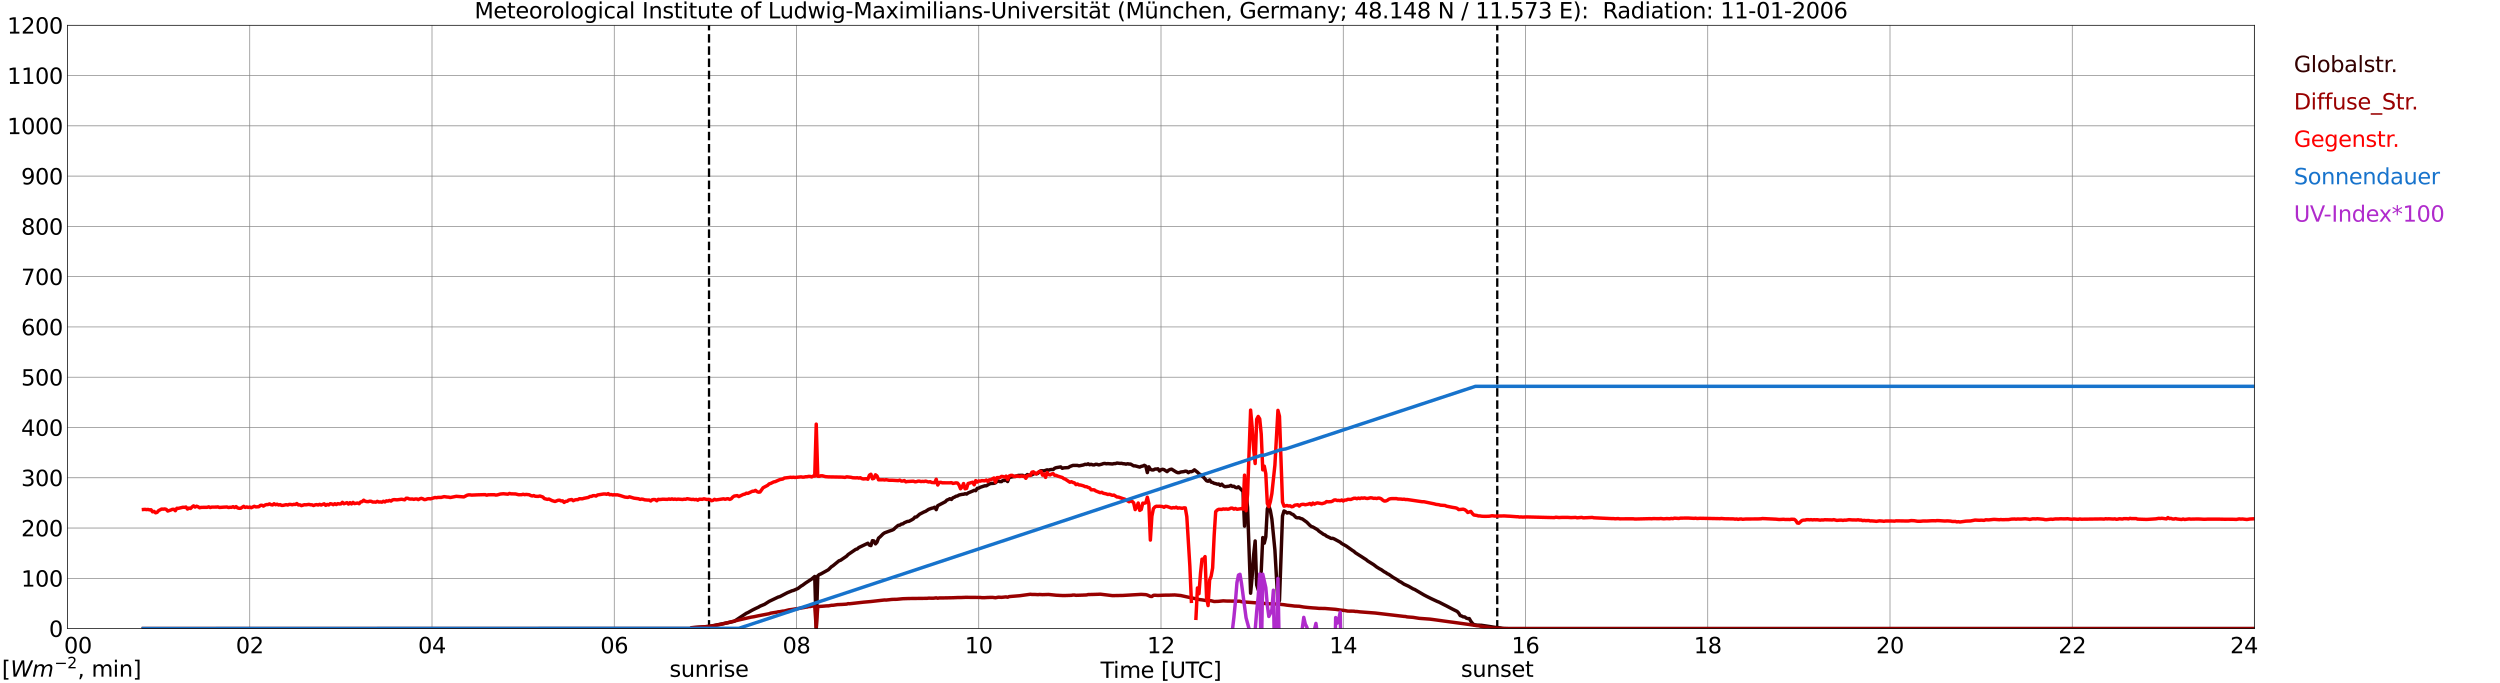 <?xml version="1.0" encoding="utf-8" standalone="no"?>
<!DOCTYPE svg PUBLIC "-//W3C//DTD SVG 1.1//EN"
  "http://www.w3.org/Graphics/SVG/1.1/DTD/svg11.dtd">
<svg xmlns:xlink="http://www.w3.org/1999/xlink" width="1085.4pt" height="296.64pt" viewBox="0 0 1085.4 296.64" xmlns="http://www.w3.org/2000/svg" version="1.1">
 <defs>
  <style type="text/css">*{stroke-linejoin: round; stroke-linecap: butt}</style>
 </defs>
 <g id="figure_1">
  <g id="patch_1">
   <path d="M 0 296.64 
L 1085.4 296.64 
L 1085.4 0 
L 0 0 
z
" style="fill: #ffffff"/>
  </g>
  <g id="axes_1">
   <g id="patch_2">
    <path d="M 29.306 272.909 
L 978.814 272.909 
L 978.814 10.976 
L 29.306 10.976 
z
" style="fill: #ffffff"/>
   </g>
   <g id="patch_3">
    <path d="M 978.814 272.909 
L 978.814 272.909 
L 978.814 10.976 
L 978.814 10.976 
z
" clip-path="url(#p02bd8df25e)" style="fill: #d3d3d3; opacity: 0.25; stroke: #d3d3d3; stroke-linejoin: miter"/>
   </g>
   <g id="matplotlib.axis_1">
    <g id="xtick_1">
     <g id="line2d_1">
      <path d="M 29.306 272.909 
L 29.306 10.976 
" clip-path="url(#p02bd8df25e)" style="fill: none; stroke: #808080; stroke-width: 0.3; stroke-linecap: square"/>
     </g>
     <g id="line2d_2"/>
     <g id="text_1">
      <!--    00 -->
      <g transform="translate(18.733 283.627) scale(0.095 -0.095)">
       <defs>
        <path id="DejaVuSans-20" transform="scale(0.016)"/>
        <path id="DejaVuSans-30" d="M 2034 4250 
Q 1547 4250 1301 3770 
Q 1056 3291 1056 2328 
Q 1056 1369 1301 889 
Q 1547 409 2034 409 
Q 2525 409 2770 889 
Q 3016 1369 3016 2328 
Q 3016 3291 2770 3770 
Q 2525 4250 2034 4250 
z
M 2034 4750 
Q 2819 4750 3233 4129 
Q 3647 3509 3647 2328 
Q 3647 1150 3233 529 
Q 2819 -91 2034 -91 
Q 1250 -91 836 529 
Q 422 1150 422 2328 
Q 422 3509 836 4129 
Q 1250 4750 2034 4750 
z
" transform="scale(0.016)"/>
       </defs>
       <use xlink:href="#DejaVuSans-20"/>
       <use xlink:href="#DejaVuSans-20" transform="translate(31.787 0)"/>
       <use xlink:href="#DejaVuSans-20" transform="translate(63.574 0)"/>
       <use xlink:href="#DejaVuSans-30" transform="translate(95.361 0)"/>
       <use xlink:href="#DejaVuSans-30" transform="translate(158.984 0)"/>
      </g>
     </g>
    </g>
    <g id="xtick_2">
     <g id="line2d_3">
      <path d="M 108.431 272.909 
L 108.431 10.976 
" clip-path="url(#p02bd8df25e)" style="fill: none; stroke: #808080; stroke-width: 0.3; stroke-linecap: square"/>
     </g>
     <g id="line2d_4"/>
     <g id="text_2">
      <!-- 02 -->
      <g transform="translate(102.387 283.627) scale(0.095 -0.095)">
       <defs>
        <path id="DejaVuSans-32" d="M 1228 531 
L 3431 531 
L 3431 0 
L 469 0 
L 469 531 
Q 828 903 1448 1529 
Q 2069 2156 2228 2338 
Q 2531 2678 2651 2914 
Q 2772 3150 2772 3378 
Q 2772 3750 2511 3984 
Q 2250 4219 1831 4219 
Q 1534 4219 1204 4116 
Q 875 4013 500 3803 
L 500 4441 
Q 881 4594 1212 4672 
Q 1544 4750 1819 4750 
Q 2544 4750 2975 4387 
Q 3406 4025 3406 3419 
Q 3406 3131 3298 2873 
Q 3191 2616 2906 2266 
Q 2828 2175 2409 1742 
Q 1991 1309 1228 531 
z
" transform="scale(0.016)"/>
       </defs>
       <use xlink:href="#DejaVuSans-30"/>
       <use xlink:href="#DejaVuSans-32" transform="translate(63.623 0)"/>
      </g>
     </g>
    </g>
    <g id="xtick_3">
     <g id="line2d_5">
      <path d="M 187.557 272.909 
L 187.557 10.976 
" clip-path="url(#p02bd8df25e)" style="fill: none; stroke: #808080; stroke-width: 0.3; stroke-linecap: square"/>
     </g>
     <g id="line2d_6"/>
     <g id="text_3">
      <!-- 04 -->
      <g transform="translate(181.513 283.627) scale(0.095 -0.095)">
       <defs>
        <path id="DejaVuSans-34" d="M 2419 4116 
L 825 1625 
L 2419 1625 
L 2419 4116 
z
M 2253 4666 
L 3047 4666 
L 3047 1625 
L 3713 1625 
L 3713 1100 
L 3047 1100 
L 3047 0 
L 2419 0 
L 2419 1100 
L 313 1100 
L 313 1709 
L 2253 4666 
z
" transform="scale(0.016)"/>
       </defs>
       <use xlink:href="#DejaVuSans-30"/>
       <use xlink:href="#DejaVuSans-34" transform="translate(63.623 0)"/>
      </g>
     </g>
    </g>
    <g id="xtick_4">
     <g id="line2d_7">
      <path d="M 266.683 272.909 
L 266.683 10.976 
" clip-path="url(#p02bd8df25e)" style="fill: none; stroke: #808080; stroke-width: 0.3; stroke-linecap: square"/>
     </g>
     <g id="line2d_8"/>
     <g id="text_4">
      <!-- 06 -->
      <g transform="translate(260.638 283.627) scale(0.095 -0.095)">
       <defs>
        <path id="DejaVuSans-36" d="M 2113 2584 
Q 1688 2584 1439 2293 
Q 1191 2003 1191 1497 
Q 1191 994 1439 701 
Q 1688 409 2113 409 
Q 2538 409 2786 701 
Q 3034 994 3034 1497 
Q 3034 2003 2786 2293 
Q 2538 2584 2113 2584 
z
M 3366 4563 
L 3366 3988 
Q 3128 4100 2886 4159 
Q 2644 4219 2406 4219 
Q 1781 4219 1451 3797 
Q 1122 3375 1075 2522 
Q 1259 2794 1537 2939 
Q 1816 3084 2150 3084 
Q 2853 3084 3261 2657 
Q 3669 2231 3669 1497 
Q 3669 778 3244 343 
Q 2819 -91 2113 -91 
Q 1303 -91 875 529 
Q 447 1150 447 2328 
Q 447 3434 972 4092 
Q 1497 4750 2381 4750 
Q 2619 4750 2861 4703 
Q 3103 4656 3366 4563 
z
" transform="scale(0.016)"/>
       </defs>
       <use xlink:href="#DejaVuSans-30"/>
       <use xlink:href="#DejaVuSans-36" transform="translate(63.623 0)"/>
      </g>
     </g>
    </g>
    <g id="xtick_5">
     <g id="line2d_9">
      <path d="M 345.808 272.909 
L 345.808 10.976 
" clip-path="url(#p02bd8df25e)" style="fill: none; stroke: #808080; stroke-width: 0.3; stroke-linecap: square"/>
     </g>
     <g id="line2d_10"/>
     <g id="text_5">
      <!-- 08 -->
      <g transform="translate(339.764 283.627) scale(0.095 -0.095)">
       <defs>
        <path id="DejaVuSans-38" d="M 2034 2216 
Q 1584 2216 1326 1975 
Q 1069 1734 1069 1313 
Q 1069 891 1326 650 
Q 1584 409 2034 409 
Q 2484 409 2743 651 
Q 3003 894 3003 1313 
Q 3003 1734 2745 1975 
Q 2488 2216 2034 2216 
z
M 1403 2484 
Q 997 2584 770 2862 
Q 544 3141 544 3541 
Q 544 4100 942 4425 
Q 1341 4750 2034 4750 
Q 2731 4750 3128 4425 
Q 3525 4100 3525 3541 
Q 3525 3141 3298 2862 
Q 3072 2584 2669 2484 
Q 3125 2378 3379 2068 
Q 3634 1759 3634 1313 
Q 3634 634 3220 271 
Q 2806 -91 2034 -91 
Q 1263 -91 848 271 
Q 434 634 434 1313 
Q 434 1759 690 2068 
Q 947 2378 1403 2484 
z
M 1172 3481 
Q 1172 3119 1398 2916 
Q 1625 2713 2034 2713 
Q 2441 2713 2670 2916 
Q 2900 3119 2900 3481 
Q 2900 3844 2670 4047 
Q 2441 4250 2034 4250 
Q 1625 4250 1398 4047 
Q 1172 3844 1172 3481 
z
" transform="scale(0.016)"/>
       </defs>
       <use xlink:href="#DejaVuSans-30"/>
       <use xlink:href="#DejaVuSans-38" transform="translate(63.623 0)"/>
      </g>
     </g>
    </g>
    <g id="xtick_6">
     <g id="line2d_11">
      <path d="M 424.934 272.909 
L 424.934 10.976 
" clip-path="url(#p02bd8df25e)" style="fill: none; stroke: #808080; stroke-width: 0.3; stroke-linecap: square"/>
     </g>
     <g id="line2d_12"/>
     <g id="text_6">
      <!-- 10 -->
      <g transform="translate(418.89 283.627) scale(0.095 -0.095)">
       <defs>
        <path id="DejaVuSans-31" d="M 794 531 
L 1825 531 
L 1825 4091 
L 703 3866 
L 703 4441 
L 1819 4666 
L 2450 4666 
L 2450 531 
L 3481 531 
L 3481 0 
L 794 0 
L 794 531 
z
" transform="scale(0.016)"/>
       </defs>
       <use xlink:href="#DejaVuSans-31"/>
       <use xlink:href="#DejaVuSans-30" transform="translate(63.623 0)"/>
      </g>
     </g>
    </g>
    <g id="xtick_7">
     <g id="line2d_13">
      <path d="M 504.06 272.909 
L 504.06 10.976 
" clip-path="url(#p02bd8df25e)" style="fill: none; stroke: #808080; stroke-width: 0.3; stroke-linecap: square"/>
     </g>
     <g id="line2d_14"/>
     <g id="text_7">
      <!-- 12 -->
      <g transform="translate(498.015 283.627) scale(0.095 -0.095)">
       <use xlink:href="#DejaVuSans-31"/>
       <use xlink:href="#DejaVuSans-32" transform="translate(63.623 0)"/>
      </g>
     </g>
    </g>
    <g id="xtick_8">
     <g id="line2d_15">
      <path d="M 583.185 272.909 
L 583.185 10.976 
" clip-path="url(#p02bd8df25e)" style="fill: none; stroke: #808080; stroke-width: 0.3; stroke-linecap: square"/>
     </g>
     <g id="line2d_16"/>
     <g id="text_8">
      <!-- 14 -->
      <g transform="translate(577.141 283.627) scale(0.095 -0.095)">
       <use xlink:href="#DejaVuSans-31"/>
       <use xlink:href="#DejaVuSans-34" transform="translate(63.623 0)"/>
      </g>
     </g>
    </g>
    <g id="xtick_9">
     <g id="line2d_17">
      <path d="M 662.311 272.909 
L 662.311 10.976 
" clip-path="url(#p02bd8df25e)" style="fill: none; stroke: #808080; stroke-width: 0.3; stroke-linecap: square"/>
     </g>
     <g id="line2d_18"/>
     <g id="text_9">
      <!-- 16 -->
      <g transform="translate(656.267 283.627) scale(0.095 -0.095)">
       <use xlink:href="#DejaVuSans-31"/>
       <use xlink:href="#DejaVuSans-36" transform="translate(63.623 0)"/>
      </g>
     </g>
    </g>
    <g id="xtick_10">
     <g id="line2d_19">
      <path d="M 741.437 272.909 
L 741.437 10.976 
" clip-path="url(#p02bd8df25e)" style="fill: none; stroke: #808080; stroke-width: 0.3; stroke-linecap: square"/>
     </g>
     <g id="line2d_20"/>
     <g id="text_10">
      <!-- 18 -->
      <g transform="translate(735.392 283.627) scale(0.095 -0.095)">
       <use xlink:href="#DejaVuSans-31"/>
       <use xlink:href="#DejaVuSans-38" transform="translate(63.623 0)"/>
      </g>
     </g>
    </g>
    <g id="xtick_11">
     <g id="line2d_21">
      <path d="M 820.562 272.909 
L 820.562 10.976 
" clip-path="url(#p02bd8df25e)" style="fill: none; stroke: #808080; stroke-width: 0.3; stroke-linecap: square"/>
     </g>
     <g id="line2d_22"/>
     <g id="text_11">
      <!-- 20 -->
      <g transform="translate(814.518 283.627) scale(0.095 -0.095)">
       <use xlink:href="#DejaVuSans-32"/>
       <use xlink:href="#DejaVuSans-30" transform="translate(63.623 0)"/>
      </g>
     </g>
    </g>
    <g id="xtick_12">
     <g id="line2d_23">
      <path d="M 899.688 272.909 
L 899.688 10.976 
" clip-path="url(#p02bd8df25e)" style="fill: none; stroke: #808080; stroke-width: 0.3; stroke-linecap: square"/>
     </g>
     <g id="line2d_24"/>
     <g id="text_12">
      <!-- 22 -->
      <g transform="translate(893.644 283.627) scale(0.095 -0.095)">
       <use xlink:href="#DejaVuSans-32"/>
       <use xlink:href="#DejaVuSans-32" transform="translate(63.623 0)"/>
      </g>
     </g>
    </g>
    <g id="xtick_13">
     <g id="line2d_25">
      <path d="M 978.814 272.909 
L 978.814 10.976 
" clip-path="url(#p02bd8df25e)" style="fill: none; stroke: #808080; stroke-width: 0.3; stroke-linecap: square"/>
     </g>
     <g id="line2d_26"/>
     <g id="text_13">
      <!-- 24    -->
      <g transform="translate(968.241 283.627) scale(0.095 -0.095)">
       <use xlink:href="#DejaVuSans-32"/>
       <use xlink:href="#DejaVuSans-34" transform="translate(63.623 0)"/>
       <use xlink:href="#DejaVuSans-20" transform="translate(127.246 0)"/>
       <use xlink:href="#DejaVuSans-20" transform="translate(159.033 0)"/>
       <use xlink:href="#DejaVuSans-20" transform="translate(190.82 0)"/>
      </g>
     </g>
    </g>
    <g id="text_14">
     <!-- Time [UTC] -->
     <g transform="translate(477.806 294.322) scale(0.095 -0.095)">
      <defs>
       <path id="DejaVuSans-54" d="M -19 4666 
L 3928 4666 
L 3928 4134 
L 2272 4134 
L 2272 0 
L 1638 0 
L 1638 4134 
L -19 4134 
L -19 4666 
z
" transform="scale(0.016)"/>
       <path id="DejaVuSans-69" d="M 603 3500 
L 1178 3500 
L 1178 0 
L 603 0 
L 603 3500 
z
M 603 4863 
L 1178 4863 
L 1178 4134 
L 603 4134 
L 603 4863 
z
" transform="scale(0.016)"/>
       <path id="DejaVuSans-6d" d="M 3328 2828 
Q 3544 3216 3844 3400 
Q 4144 3584 4550 3584 
Q 5097 3584 5394 3201 
Q 5691 2819 5691 2113 
L 5691 0 
L 5113 0 
L 5113 2094 
Q 5113 2597 4934 2840 
Q 4756 3084 4391 3084 
Q 3944 3084 3684 2787 
Q 3425 2491 3425 1978 
L 3425 0 
L 2847 0 
L 2847 2094 
Q 2847 2600 2669 2842 
Q 2491 3084 2119 3084 
Q 1678 3084 1418 2786 
Q 1159 2488 1159 1978 
L 1159 0 
L 581 0 
L 581 3500 
L 1159 3500 
L 1159 2956 
Q 1356 3278 1631 3431 
Q 1906 3584 2284 3584 
Q 2666 3584 2933 3390 
Q 3200 3197 3328 2828 
z
" transform="scale(0.016)"/>
       <path id="DejaVuSans-65" d="M 3597 1894 
L 3597 1613 
L 953 1613 
Q 991 1019 1311 708 
Q 1631 397 2203 397 
Q 2534 397 2845 478 
Q 3156 559 3463 722 
L 3463 178 
Q 3153 47 2828 -22 
Q 2503 -91 2169 -91 
Q 1331 -91 842 396 
Q 353 884 353 1716 
Q 353 2575 817 3079 
Q 1281 3584 2069 3584 
Q 2775 3584 3186 3129 
Q 3597 2675 3597 1894 
z
M 3022 2063 
Q 3016 2534 2758 2815 
Q 2500 3097 2075 3097 
Q 1594 3097 1305 2825 
Q 1016 2553 972 2059 
L 3022 2063 
z
" transform="scale(0.016)"/>
       <path id="DejaVuSans-5b" d="M 550 4863 
L 1875 4863 
L 1875 4416 
L 1125 4416 
L 1125 -397 
L 1875 -397 
L 1875 -844 
L 550 -844 
L 550 4863 
z
" transform="scale(0.016)"/>
       <path id="DejaVuSans-55" d="M 556 4666 
L 1191 4666 
L 1191 1831 
Q 1191 1081 1462 751 
Q 1734 422 2344 422 
Q 2950 422 3222 751 
Q 3494 1081 3494 1831 
L 3494 4666 
L 4128 4666 
L 4128 1753 
Q 4128 841 3676 375 
Q 3225 -91 2344 -91 
Q 1459 -91 1007 375 
Q 556 841 556 1753 
L 556 4666 
z
" transform="scale(0.016)"/>
       <path id="DejaVuSans-43" d="M 4122 4306 
L 4122 3641 
Q 3803 3938 3442 4084 
Q 3081 4231 2675 4231 
Q 1875 4231 1450 3742 
Q 1025 3253 1025 2328 
Q 1025 1406 1450 917 
Q 1875 428 2675 428 
Q 3081 428 3442 575 
Q 3803 722 4122 1019 
L 4122 359 
Q 3791 134 3420 21 
Q 3050 -91 2638 -91 
Q 1578 -91 968 557 
Q 359 1206 359 2328 
Q 359 3453 968 4101 
Q 1578 4750 2638 4750 
Q 3056 4750 3426 4639 
Q 3797 4528 4122 4306 
z
" transform="scale(0.016)"/>
       <path id="DejaVuSans-5d" d="M 1947 4863 
L 1947 -844 
L 622 -844 
L 622 -397 
L 1369 -397 
L 1369 4416 
L 622 4416 
L 622 4863 
L 1947 4863 
z
" transform="scale(0.016)"/>
      </defs>
      <use xlink:href="#DejaVuSans-54"/>
      <use xlink:href="#DejaVuSans-69" transform="translate(57.959 0)"/>
      <use xlink:href="#DejaVuSans-6d" transform="translate(85.742 0)"/>
      <use xlink:href="#DejaVuSans-65" transform="translate(183.154 0)"/>
      <use xlink:href="#DejaVuSans-20" transform="translate(244.678 0)"/>
      <use xlink:href="#DejaVuSans-5b" transform="translate(276.465 0)"/>
      <use xlink:href="#DejaVuSans-55" transform="translate(315.479 0)"/>
      <use xlink:href="#DejaVuSans-54" transform="translate(388.672 0)"/>
      <use xlink:href="#DejaVuSans-43" transform="translate(443.881 0)"/>
      <use xlink:href="#DejaVuSans-5d" transform="translate(513.705 0)"/>
     </g>
    </g>
   </g>
   <g id="matplotlib.axis_2">
    <g id="ytick_1">
     <g id="line2d_27">
      <path d="M 29.306 272.909 
L 978.814 272.909 
" clip-path="url(#p02bd8df25e)" style="fill: none; stroke: #808080; stroke-width: 0.3; stroke-linecap: square"/>
     </g>
     <g id="line2d_28"/>
     <g id="text_15">
      <!-- 0 -->
      <g transform="translate(21.261 276.518) scale(0.095 -0.095)">
       <use xlink:href="#DejaVuSans-30"/>
      </g>
     </g>
    </g>
    <g id="ytick_2">
     <g id="line2d_29">
      <path d="M 29.306 251.081 
L 978.814 251.081 
" clip-path="url(#p02bd8df25e)" style="fill: none; stroke: #808080; stroke-width: 0.3; stroke-linecap: square"/>
     </g>
     <g id="line2d_30"/>
     <g id="text_16">
      <!-- 100 -->
      <g transform="translate(9.173 254.69) scale(0.095 -0.095)">
       <use xlink:href="#DejaVuSans-31"/>
       <use xlink:href="#DejaVuSans-30" transform="translate(63.623 0)"/>
       <use xlink:href="#DejaVuSans-30" transform="translate(127.246 0)"/>
      </g>
     </g>
    </g>
    <g id="ytick_3">
     <g id="line2d_31">
      <path d="M 29.306 229.253 
L 978.814 229.253 
" clip-path="url(#p02bd8df25e)" style="fill: none; stroke: #808080; stroke-width: 0.3; stroke-linecap: square"/>
     </g>
     <g id="line2d_32"/>
     <g id="text_17">
      <!-- 200 -->
      <g transform="translate(9.173 232.863) scale(0.095 -0.095)">
       <use xlink:href="#DejaVuSans-32"/>
       <use xlink:href="#DejaVuSans-30" transform="translate(63.623 0)"/>
       <use xlink:href="#DejaVuSans-30" transform="translate(127.246 0)"/>
      </g>
     </g>
    </g>
    <g id="ytick_4">
     <g id="line2d_33">
      <path d="M 29.306 207.426 
L 978.814 207.426 
" clip-path="url(#p02bd8df25e)" style="fill: none; stroke: #808080; stroke-width: 0.3; stroke-linecap: square"/>
     </g>
     <g id="line2d_34"/>
     <g id="text_18">
      <!-- 300 -->
      <g transform="translate(9.173 211.035) scale(0.095 -0.095)">
       <defs>
        <path id="DejaVuSans-33" d="M 2597 2516 
Q 3050 2419 3304 2112 
Q 3559 1806 3559 1356 
Q 3559 666 3084 287 
Q 2609 -91 1734 -91 
Q 1441 -91 1130 -33 
Q 819 25 488 141 
L 488 750 
Q 750 597 1062 519 
Q 1375 441 1716 441 
Q 2309 441 2620 675 
Q 2931 909 2931 1356 
Q 2931 1769 2642 2001 
Q 2353 2234 1838 2234 
L 1294 2234 
L 1294 2753 
L 1863 2753 
Q 2328 2753 2575 2939 
Q 2822 3125 2822 3475 
Q 2822 3834 2567 4026 
Q 2313 4219 1838 4219 
Q 1578 4219 1281 4162 
Q 984 4106 628 3988 
L 628 4550 
Q 988 4650 1302 4700 
Q 1616 4750 1894 4750 
Q 2613 4750 3031 4423 
Q 3450 4097 3450 3541 
Q 3450 3153 3228 2886 
Q 3006 2619 2597 2516 
z
" transform="scale(0.016)"/>
       </defs>
       <use xlink:href="#DejaVuSans-33"/>
       <use xlink:href="#DejaVuSans-30" transform="translate(63.623 0)"/>
       <use xlink:href="#DejaVuSans-30" transform="translate(127.246 0)"/>
      </g>
     </g>
    </g>
    <g id="ytick_5">
     <g id="line2d_35">
      <path d="M 29.306 185.598 
L 978.814 185.598 
" clip-path="url(#p02bd8df25e)" style="fill: none; stroke: #808080; stroke-width: 0.3; stroke-linecap: square"/>
     </g>
     <g id="line2d_36"/>
     <g id="text_19">
      <!-- 400 -->
      <g transform="translate(9.173 189.207) scale(0.095 -0.095)">
       <use xlink:href="#DejaVuSans-34"/>
       <use xlink:href="#DejaVuSans-30" transform="translate(63.623 0)"/>
       <use xlink:href="#DejaVuSans-30" transform="translate(127.246 0)"/>
      </g>
     </g>
    </g>
    <g id="ytick_6">
     <g id="line2d_37">
      <path d="M 29.306 163.77 
L 978.814 163.77 
" clip-path="url(#p02bd8df25e)" style="fill: none; stroke: #808080; stroke-width: 0.3; stroke-linecap: square"/>
     </g>
     <g id="line2d_38"/>
     <g id="text_20">
      <!-- 500 -->
      <g transform="translate(9.173 167.379) scale(0.095 -0.095)">
       <defs>
        <path id="DejaVuSans-35" d="M 691 4666 
L 3169 4666 
L 3169 4134 
L 1269 4134 
L 1269 2991 
Q 1406 3038 1543 3061 
Q 1681 3084 1819 3084 
Q 2600 3084 3056 2656 
Q 3513 2228 3513 1497 
Q 3513 744 3044 326 
Q 2575 -91 1722 -91 
Q 1428 -91 1123 -41 
Q 819 9 494 109 
L 494 744 
Q 775 591 1075 516 
Q 1375 441 1709 441 
Q 2250 441 2565 725 
Q 2881 1009 2881 1497 
Q 2881 1984 2565 2268 
Q 2250 2553 1709 2553 
Q 1456 2553 1204 2497 
Q 953 2441 691 2322 
L 691 4666 
z
" transform="scale(0.016)"/>
       </defs>
       <use xlink:href="#DejaVuSans-35"/>
       <use xlink:href="#DejaVuSans-30" transform="translate(63.623 0)"/>
       <use xlink:href="#DejaVuSans-30" transform="translate(127.246 0)"/>
      </g>
     </g>
    </g>
    <g id="ytick_7">
     <g id="line2d_39">
      <path d="M 29.306 141.942 
L 978.814 141.942 
" clip-path="url(#p02bd8df25e)" style="fill: none; stroke: #808080; stroke-width: 0.3; stroke-linecap: square"/>
     </g>
     <g id="line2d_40"/>
     <g id="text_21">
      <!-- 600 -->
      <g transform="translate(9.173 145.551) scale(0.095 -0.095)">
       <use xlink:href="#DejaVuSans-36"/>
       <use xlink:href="#DejaVuSans-30" transform="translate(63.623 0)"/>
       <use xlink:href="#DejaVuSans-30" transform="translate(127.246 0)"/>
      </g>
     </g>
    </g>
    <g id="ytick_8">
     <g id="line2d_41">
      <path d="M 29.306 120.114 
L 978.814 120.114 
" clip-path="url(#p02bd8df25e)" style="fill: none; stroke: #808080; stroke-width: 0.3; stroke-linecap: square"/>
     </g>
     <g id="line2d_42"/>
     <g id="text_22">
      <!-- 700 -->
      <g transform="translate(9.173 123.724) scale(0.095 -0.095)">
       <defs>
        <path id="DejaVuSans-37" d="M 525 4666 
L 3525 4666 
L 3525 4397 
L 1831 0 
L 1172 0 
L 2766 4134 
L 525 4134 
L 525 4666 
z
" transform="scale(0.016)"/>
       </defs>
       <use xlink:href="#DejaVuSans-37"/>
       <use xlink:href="#DejaVuSans-30" transform="translate(63.623 0)"/>
       <use xlink:href="#DejaVuSans-30" transform="translate(127.246 0)"/>
      </g>
     </g>
    </g>
    <g id="ytick_9">
     <g id="line2d_43">
      <path d="M 29.306 98.287 
L 978.814 98.287 
" clip-path="url(#p02bd8df25e)" style="fill: none; stroke: #808080; stroke-width: 0.3; stroke-linecap: square"/>
     </g>
     <g id="line2d_44"/>
     <g id="text_23">
      <!-- 800 -->
      <g transform="translate(9.173 101.896) scale(0.095 -0.095)">
       <use xlink:href="#DejaVuSans-38"/>
       <use xlink:href="#DejaVuSans-30" transform="translate(63.623 0)"/>
       <use xlink:href="#DejaVuSans-30" transform="translate(127.246 0)"/>
      </g>
     </g>
    </g>
    <g id="ytick_10">
     <g id="line2d_45">
      <path d="M 29.306 76.459 
L 978.814 76.459 
" clip-path="url(#p02bd8df25e)" style="fill: none; stroke: #808080; stroke-width: 0.3; stroke-linecap: square"/>
     </g>
     <g id="line2d_46"/>
     <g id="text_24">
      <!-- 900 -->
      <g transform="translate(9.173 80.068) scale(0.095 -0.095)">
       <defs>
        <path id="DejaVuSans-39" d="M 703 97 
L 703 672 
Q 941 559 1184 500 
Q 1428 441 1663 441 
Q 2288 441 2617 861 
Q 2947 1281 2994 2138 
Q 2813 1869 2534 1725 
Q 2256 1581 1919 1581 
Q 1219 1581 811 2004 
Q 403 2428 403 3163 
Q 403 3881 828 4315 
Q 1253 4750 1959 4750 
Q 2769 4750 3195 4129 
Q 3622 3509 3622 2328 
Q 3622 1225 3098 567 
Q 2575 -91 1691 -91 
Q 1453 -91 1209 -44 
Q 966 3 703 97 
z
M 1959 2075 
Q 2384 2075 2632 2365 
Q 2881 2656 2881 3163 
Q 2881 3666 2632 3958 
Q 2384 4250 1959 4250 
Q 1534 4250 1286 3958 
Q 1038 3666 1038 3163 
Q 1038 2656 1286 2365 
Q 1534 2075 1959 2075 
z
" transform="scale(0.016)"/>
       </defs>
       <use xlink:href="#DejaVuSans-39"/>
       <use xlink:href="#DejaVuSans-30" transform="translate(63.623 0)"/>
       <use xlink:href="#DejaVuSans-30" transform="translate(127.246 0)"/>
      </g>
     </g>
    </g>
    <g id="ytick_11">
     <g id="line2d_47">
      <path d="M 29.306 54.631 
L 978.814 54.631 
" clip-path="url(#p02bd8df25e)" style="fill: none; stroke: #808080; stroke-width: 0.3; stroke-linecap: square"/>
     </g>
     <g id="line2d_48"/>
     <g id="text_25">
      <!-- 1000 -->
      <g transform="translate(3.128 58.24) scale(0.095 -0.095)">
       <use xlink:href="#DejaVuSans-31"/>
       <use xlink:href="#DejaVuSans-30" transform="translate(63.623 0)"/>
       <use xlink:href="#DejaVuSans-30" transform="translate(127.246 0)"/>
       <use xlink:href="#DejaVuSans-30" transform="translate(190.869 0)"/>
      </g>
     </g>
    </g>
    <g id="ytick_12">
     <g id="line2d_49">
      <path d="M 29.306 32.803 
L 978.814 32.803 
" clip-path="url(#p02bd8df25e)" style="fill: none; stroke: #808080; stroke-width: 0.3; stroke-linecap: square"/>
     </g>
     <g id="line2d_50"/>
     <g id="text_26">
      <!-- 1100 -->
      <g transform="translate(3.128 36.413) scale(0.095 -0.095)">
       <use xlink:href="#DejaVuSans-31"/>
       <use xlink:href="#DejaVuSans-31" transform="translate(63.623 0)"/>
       <use xlink:href="#DejaVuSans-30" transform="translate(127.246 0)"/>
       <use xlink:href="#DejaVuSans-30" transform="translate(190.869 0)"/>
      </g>
     </g>
    </g>
    <g id="ytick_13">
     <g id="line2d_51">
      <path d="M 29.306 10.976 
L 978.814 10.976 
" clip-path="url(#p02bd8df25e)" style="fill: none; stroke: #808080; stroke-width: 0.3; stroke-linecap: square"/>
     </g>
     <g id="line2d_52"/>
     <g id="text_27">
      <!-- 1200 -->
      <g transform="translate(3.128 14.585) scale(0.095 -0.095)">
       <use xlink:href="#DejaVuSans-31"/>
       <use xlink:href="#DejaVuSans-32" transform="translate(63.623 0)"/>
       <use xlink:href="#DejaVuSans-30" transform="translate(127.246 0)"/>
       <use xlink:href="#DejaVuSans-30" transform="translate(190.869 0)"/>
      </g>
     </g>
    </g>
   </g>
   <g id="line2d_53">
    <path d="M 307.828 272.909 
L 307.828 10.976 
" clip-path="url(#p02bd8df25e)" style="fill: none; stroke-dasharray: 3.7,1.6; stroke-dashoffset: 0; stroke: #000000"/>
   </g>
   <g id="line2d_54">
    <path d="M 650.047 272.909 
L 650.047 10.976 
" clip-path="url(#p02bd8df25e)" style="fill: none; stroke-dasharray: 3.7,1.6; stroke-dashoffset: 0; stroke: #000000"/>
   </g>
   <g id="line2d_55">
    <path d="M 62.275 272.909 
L 299.652 272.909 
L 300.311 272.557 
L 305.586 272.191 
L 306.905 272.027 
L 308.224 271.903 
L 316.136 270.346 
L 318.774 269.733 
L 320.093 268.873 
L 324.049 266.251 
L 324.708 265.965 
L 326.686 264.859 
L 328.005 264.204 
L 329.324 263.591 
L 329.983 263.18 
L 331.961 262.362 
L 333.94 261.091 
L 337.896 259.208 
L 338.555 259.044 
L 341.852 257.324 
L 343.171 256.791 
L 343.83 256.505 
L 344.49 256.342 
L 346.468 255.482 
L 347.787 254.458 
L 348.446 254.089 
L 349.765 253.107 
L 352.402 251.387 
L 353.721 250.28 
L 354.38 272.909 
L 355.04 250.016 
L 355.699 249.444 
L 356.359 249.197 
L 359.655 247.355 
L 360.974 246.043 
L 361.634 245.635 
L 364.271 243.463 
L 364.93 243.26 
L 367.568 241.457 
L 368.227 240.761 
L 371.524 238.508 
L 372.184 238.345 
L 372.843 237.731 
L 376.799 235.847 
L 377.459 236.666 
L 378.118 236.871 
L 378.777 234.741 
L 379.437 234.863 
L 380.096 236.133 
L 380.756 235.396 
L 381.415 233.636 
L 382.074 233.104 
L 383.393 231.792 
L 384.053 231.342 
L 386.031 230.604 
L 387.349 230.155 
L 388.009 229.827 
L 388.668 229.17 
L 389.987 228.066 
L 390.646 228.024 
L 391.306 227.533 
L 391.965 227.45 
L 392.624 226.959 
L 393.943 226.387 
L 394.603 226.346 
L 395.921 225.65 
L 396.581 225.239 
L 397.24 224.504 
L 397.899 224.462 
L 399.218 223.275 
L 401.196 222.251 
L 401.856 222.004 
L 403.175 221.144 
L 404.493 220.653 
L 405.153 220.531 
L 405.812 220.203 
L 406.471 221.267 
L 407.131 219.546 
L 410.428 217.826 
L 411.087 217.132 
L 411.746 216.886 
L 412.406 216.517 
L 413.065 216.844 
L 413.725 216.106 
L 414.384 215.862 
L 415.043 215.452 
L 415.703 215.329 
L 416.362 214.919 
L 417.681 214.633 
L 418.34 214.592 
L 419 214.347 
L 419.659 214.511 
L 420.318 214.02 
L 422.297 213.199 
L 422.956 212.872 
L 423.615 213.035 
L 424.275 212.012 
L 424.934 211.931 
L 425.593 211.562 
L 427.572 210.907 
L 428.231 210.907 
L 429.55 210.128 
L 430.209 209.923 
L 431.528 209.842 
L 432.187 209.637 
L 432.847 209.023 
L 433.506 208.818 
L 434.165 209.104 
L 434.825 209.104 
L 435.484 208.532 
L 436.144 208.613 
L 436.803 208.408 
L 437.462 209.063 
L 438.122 207.303 
L 441.419 206.648 
L 442.078 206.402 
L 444.056 206.36 
L 444.716 206.851 
L 445.375 206.566 
L 446.034 206.033 
L 446.694 206.402 
L 447.353 206.155 
L 448.012 206.155 
L 449.331 205.42 
L 449.991 205.705 
L 450.65 205.5 
L 451.309 204.723 
L 451.969 204.354 
L 453.287 204.435 
L 454.606 203.985 
L 455.266 204.108 
L 455.925 203.903 
L 456.584 203.822 
L 457.244 203.863 
L 457.903 203.289 
L 458.563 203.043 
L 460.541 202.715 
L 461.2 203.331 
L 461.859 203.125 
L 463.838 203.003 
L 464.497 202.551 
L 465.816 202.06 
L 467.134 202.06 
L 467.794 202.06 
L 468.453 202.265 
L 470.431 201.855 
L 471.091 201.569 
L 471.75 201.691 
L 472.409 201.364 
L 473.069 201.774 
L 473.728 201.569 
L 474.388 201.816 
L 475.047 201.855 
L 475.706 201.569 
L 476.366 201.611 
L 477.025 201.855 
L 478.344 201.528 
L 479.003 201.283 
L 479.663 201.2 
L 480.322 201.364 
L 480.981 201.283 
L 482.96 201.447 
L 483.619 201.283 
L 484.278 201.283 
L 484.938 201.037 
L 486.256 201.2 
L 486.916 201.159 
L 487.575 201.325 
L 488.235 201.364 
L 488.894 201.528 
L 489.553 201.325 
L 490.213 201.488 
L 490.872 201.488 
L 492.191 202.265 
L 492.85 202.265 
L 494.828 202.798 
L 495.488 202.471 
L 496.147 202.348 
L 496.807 202.019 
L 497.466 202.388 
L 498.125 205.173 
L 498.785 202.676 
L 499.444 203.739 
L 500.103 204.027 
L 500.763 204.027 
L 501.422 203.658 
L 502.082 203.658 
L 502.741 203.536 
L 503.4 204.477 
L 504.06 203.944 
L 504.719 203.739 
L 505.379 203.903 
L 506.697 204.763 
L 507.357 204.149 
L 508.016 203.822 
L 508.675 203.7 
L 510.654 204.928 
L 511.313 205.214 
L 511.972 205.214 
L 512.632 204.928 
L 513.95 204.763 
L 514.61 204.56 
L 515.269 204.64 
L 515.929 205.214 
L 516.588 204.763 
L 517.247 204.804 
L 517.907 204.518 
L 518.566 203.985 
L 519.885 205.009 
L 520.544 205.705 
L 521.204 206.033 
L 521.863 206.688 
L 522.522 207.179 
L 523.841 208.735 
L 524.501 208.94 
L 525.16 208.368 
L 525.819 209.309 
L 526.479 209.473 
L 527.138 209.842 
L 527.797 209.964 
L 528.457 210.211 
L 529.116 210.128 
L 529.776 210.743 
L 530.435 210.211 
L 531.094 210.907 
L 531.754 211.315 
L 533.732 211.071 
L 534.391 210.743 
L 535.051 211.193 
L 535.71 211.112 
L 536.369 211.603 
L 537.029 211.767 
L 537.688 211.357 
L 539.007 212.669 
L 539.666 213.404 
L 540.326 228.435 
L 540.985 213.815 
L 541.644 220.284 
L 542.963 257.551 
L 543.623 250.548 
L 544.282 240.844 
L 544.941 234.863 
L 545.601 253.988 
L 546.26 256.077 
L 546.919 255.217 
L 547.579 247.927 
L 548.238 233.39 
L 548.898 235.806 
L 549.557 233.062 
L 550.216 220.939 
L 550.876 219.629 
L 551.535 221.677 
L 552.195 225.364 
L 553.513 238.836 
L 554.832 261.934 
L 555.491 260.705 
L 556.81 224.01 
L 557.47 221.841 
L 558.129 222.168 
L 558.788 222.742 
L 559.448 222.537 
L 560.107 222.659 
L 560.766 223.152 
L 561.426 223.397 
L 562.745 224.707 
L 563.404 224.831 
L 564.063 224.79 
L 564.723 225.117 
L 565.382 225.281 
L 567.36 226.715 
L 568.679 228.066 
L 569.338 228.598 
L 569.998 228.804 
L 571.976 229.95 
L 572.635 230.604 
L 573.954 231.506 
L 574.613 231.997 
L 575.273 232.244 
L 575.932 232.776 
L 577.251 233.39 
L 577.91 233.759 
L 578.57 233.717 
L 579.229 233.964 
L 581.867 235.396 
L 582.526 235.97 
L 584.504 237.074 
L 587.142 238.96 
L 587.801 239.368 
L 588.46 239.984 
L 591.098 241.662 
L 592.417 242.522 
L 593.076 242.931 
L 593.736 243.505 
L 596.373 245.144 
L 597.692 246.168 
L 599.011 246.986 
L 599.67 247.314 
L 600.989 248.254 
L 601.648 248.584 
L 602.307 249.075 
L 602.967 249.361 
L 604.945 250.754 
L 606.264 251.491 
L 607.582 252.432 
L 608.242 252.718 
L 609.561 253.62 
L 611.539 254.521 
L 613.517 255.667 
L 614.176 255.914 
L 618.133 258.247 
L 619.451 258.943 
L 621.429 259.928 
L 624.067 261.155 
L 624.726 261.401 
L 626.705 262.425 
L 628.023 263.08 
L 630.661 264.472 
L 632.639 265.455 
L 633.298 266.151 
L 633.958 267.258 
L 634.617 267.463 
L 635.276 267.832 
L 635.936 267.832 
L 636.595 268.362 
L 637.255 268.567 
L 637.914 268.567 
L 638.573 269.715 
L 639.233 270.575 
L 639.892 271.189 
L 641.211 271.394 
L 643.189 271.475 
L 646.486 271.966 
L 649.123 272.376 
L 651.102 272.581 
L 652.42 272.826 
L 655.058 272.909 
L 978.154 272.909 
L 978.154 272.909 
" clip-path="url(#p02bd8df25e)" style="fill: none; stroke: #330000; stroke-width: 1.5; stroke-linecap: square"/>
   </g>
   <g id="line2d_56">
    <path d="M 62.275 272.909 
L 299.652 272.909 
L 300.311 272.494 
L 307.564 271.99 
L 308.224 271.822 
L 309.543 271.739 
L 310.861 271.486 
L 313.499 270.94 
L 314.818 270.604 
L 320.752 269.178 
L 322.73 268.716 
L 326.027 267.96 
L 327.346 267.751 
L 329.324 267.33 
L 333.94 266.45 
L 334.599 266.197 
L 337.236 265.778 
L 337.896 265.61 
L 338.555 265.568 
L 339.874 265.315 
L 340.533 265.273 
L 342.512 264.769 
L 343.83 264.601 
L 345.808 264.267 
L 346.468 264.224 
L 347.787 263.973 
L 349.105 263.763 
L 349.765 263.595 
L 350.424 263.553 
L 351.083 263.342 
L 351.743 263.342 
L 352.402 263.176 
L 353.721 263.049 
L 354.38 272.909 
L 355.04 263.422 
L 355.699 263.296 
L 357.018 263.213 
L 358.996 263.045 
L 359.655 263.045 
L 360.974 262.792 
L 361.634 262.792 
L 363.612 262.499 
L 365.59 262.414 
L 367.568 262.29 
L 368.227 262.078 
L 368.887 262.122 
L 374.821 261.449 
L 378.118 261.155 
L 384.053 260.484 
L 384.712 260.526 
L 387.349 260.231 
L 389.328 260.19 
L 391.965 259.939 
L 394.603 259.854 
L 402.515 259.771 
L 403.175 259.686 
L 405.153 259.729 
L 406.471 259.561 
L 407.131 259.729 
L 407.79 259.603 
L 409.109 259.603 
L 413.725 259.517 
L 415.703 259.435 
L 417.022 259.435 
L 419 259.349 
L 420.318 259.349 
L 425.593 259.393 
L 426.253 259.476 
L 427.572 259.476 
L 428.89 259.393 
L 430.869 259.349 
L 432.187 259.517 
L 433.506 259.266 
L 434.825 259.349 
L 436.803 259.14 
L 437.462 259.308 
L 438.122 259.015 
L 442.737 258.638 
L 447.353 258.007 
L 448.012 258.092 
L 449.331 258.092 
L 450.65 258.175 
L 451.309 258.092 
L 452.628 258.175 
L 455.266 258.092 
L 458.563 258.426 
L 461.2 258.553 
L 462.519 258.553 
L 465.156 258.47 
L 465.816 258.343 
L 466.475 258.343 
L 467.134 258.47 
L 469.772 258.385 
L 471.75 258.302 
L 472.409 258.134 
L 474.388 258.092 
L 477.025 258.007 
L 477.685 257.966 
L 482.96 258.594 
L 487.575 258.511 
L 495.488 258.048 
L 497.466 258.175 
L 498.125 258.343 
L 499.444 258.93 
L 500.103 258.972 
L 500.763 258.47 
L 501.422 258.426 
L 502.741 258.511 
L 504.719 258.426 
L 506.038 258.385 
L 507.357 258.385 
L 509.994 258.302 
L 512.632 258.553 
L 515.269 259.14 
L 519.885 260.107 
L 520.544 260.275 
L 521.863 260.441 
L 523.182 260.653 
L 525.819 260.821 
L 527.138 261.155 
L 529.116 261.072 
L 531.094 260.862 
L 532.413 260.945 
L 538.348 261.03 
L 539.007 261.24 
L 540.985 261.408 
L 549.557 262.036 
L 550.216 262.163 
L 552.195 262.122 
L 552.854 262.246 
L 555.491 262.246 
L 556.151 262.414 
L 557.47 262.541 
L 558.788 262.75 
L 560.766 262.96 
L 562.085 263.128 
L 564.063 263.213 
L 566.042 263.549 
L 568.02 263.759 
L 569.998 263.927 
L 571.317 264.01 
L 572.635 264.136 
L 575.273 264.178 
L 577.251 264.346 
L 579.889 264.555 
L 581.867 264.85 
L 583.845 265.06 
L 585.164 265.311 
L 587.801 265.352 
L 588.46 265.479 
L 589.12 265.479 
L 590.439 265.647 
L 597.032 266.151 
L 609.561 267.62 
L 610.22 267.661 
L 610.879 267.829 
L 613.517 268.039 
L 616.154 268.46 
L 620.77 268.794 
L 622.089 268.962 
L 629.342 269.971 
L 630.661 270.139 
L 638.573 271.23 
L 641.211 271.649 
L 641.87 271.691 
L 643.848 272.112 
L 645.167 272.237 
L 647.805 272.658 
L 653.08 272.909 
L 978.154 272.909 
L 978.154 272.909 
" clip-path="url(#p02bd8df25e)" style="fill: none; stroke: #990000; stroke-width: 1.5; stroke-linecap: square"/>
   </g>
   <g id="line2d_57">
    <path d="M 62.275 221.199 
L 62.934 221.14 
L 63.594 221.247 
L 64.253 221.173 
L 64.912 221.358 
L 65.572 221.319 
L 66.231 222.205 
L 66.89 222.028 
L 67.55 222.639 
L 68.209 222.443 
L 68.869 221.686 
L 70.187 220.998 
L 70.847 221.061 
L 71.506 220.965 
L 72.166 221.138 
L 72.825 221.867 
L 74.144 221.435 
L 74.803 221.142 
L 75.462 221.109 
L 76.122 221.727 
L 76.781 220.677 
L 77.441 220.706 
L 79.419 220.232 
L 80.078 220.269 
L 80.737 220.127 
L 81.397 221.015 
L 82.056 220.57 
L 82.716 220.773 
L 83.375 220.121 
L 84.034 219.629 
L 84.694 220.149 
L 85.353 219.778 
L 86.013 220.033 
L 86.672 220.45 
L 87.331 220.284 
L 89.969 220.254 
L 90.628 220.042 
L 91.288 220.348 
L 91.947 220.164 
L 93.925 220.158 
L 94.584 220.064 
L 95.244 220.319 
L 97.222 220.177 
L 98.541 220.112 
L 99.2 220.356 
L 99.86 220.23 
L 100.519 220.265 
L 101.178 219.981 
L 101.838 220.345 
L 102.497 219.948 
L 103.156 220.52 
L 103.816 220.688 
L 104.475 220.684 
L 105.794 219.839 
L 106.453 220.306 
L 107.113 220.081 
L 107.772 220.326 
L 108.431 220.138 
L 109.091 220.428 
L 110.41 219.811 
L 111.069 220.077 
L 112.388 220.003 
L 113.047 219.405 
L 113.707 219.359 
L 114.366 219.728 
L 115.025 219.298 
L 115.685 219.064 
L 116.344 219.068 
L 117.003 218.767 
L 117.663 219.114 
L 118.322 219.234 
L 118.982 218.706 
L 119.641 219.134 
L 120.3 218.903 
L 120.96 219.258 
L 121.619 219.092 
L 122.278 219.435 
L 122.938 219.402 
L 124.257 219.099 
L 124.916 219.276 
L 125.575 218.977 
L 126.235 219.014 
L 126.894 219.164 
L 127.553 218.959 
L 128.213 219.036 
L 128.872 218.619 
L 129.532 219.23 
L 130.191 219.169 
L 130.85 219.522 
L 132.169 219.127 
L 132.829 219.18 
L 134.147 218.986 
L 134.807 219.158 
L 135.466 219.182 
L 136.125 219.474 
L 136.785 219.204 
L 137.444 219.073 
L 138.104 219.269 
L 138.763 218.955 
L 139.422 219.263 
L 140.741 218.741 
L 141.4 219.411 
L 142.06 219.012 
L 142.719 219.226 
L 143.379 218.682 
L 144.038 218.813 
L 144.697 219.127 
L 145.357 218.689 
L 146.016 219.058 
L 146.676 218.658 
L 147.335 218.793 
L 147.994 218.765 
L 148.654 218.082 
L 149.313 218.713 
L 150.632 218.232 
L 151.291 218.852 
L 151.951 218.232 
L 152.61 218.783 
L 153.269 218.117 
L 153.929 218.638 
L 155.247 218.374 
L 155.907 218.689 
L 156.566 217.927 
L 157.226 217.802 
L 157.885 217.169 
L 158.544 217.632 
L 159.204 217.776 
L 159.863 217.805 
L 160.523 217.593 
L 161.182 217.65 
L 161.841 217.979 
L 162.501 217.949 
L 163.16 218.036 
L 163.819 217.658 
L 164.479 217.975 
L 165.138 217.903 
L 165.798 218.04 
L 166.457 217.617 
L 167.116 217.929 
L 167.776 217.442 
L 168.435 217.567 
L 169.094 217.255 
L 169.754 217.556 
L 170.413 217.054 
L 171.073 216.91 
L 172.391 217.012 
L 174.37 216.737 
L 175.688 217.004 
L 176.348 216.316 
L 177.007 216.327 
L 177.666 216.622 
L 178.326 216.687 
L 178.985 216.63 
L 179.645 216.805 
L 180.304 216.632 
L 180.963 216.63 
L 181.623 216.91 
L 182.282 216.558 
L 182.941 216.362 
L 183.601 216.567 
L 184.26 216.929 
L 184.92 216.831 
L 185.579 216.563 
L 186.238 216.491 
L 186.898 216.589 
L 188.876 215.997 
L 189.535 216.096 
L 190.195 215.943 
L 191.513 215.962 
L 192.832 215.617 
L 194.151 215.81 
L 194.81 215.836 
L 195.47 216.008 
L 198.107 215.482 
L 201.404 215.742 
L 202.723 215.041 
L 203.382 214.86 
L 204.042 214.834 
L 204.701 214.956 
L 207.339 214.84 
L 210.635 214.747 
L 211.295 215 
L 211.954 214.816 
L 214.592 214.781 
L 215.251 214.945 
L 215.91 214.869 
L 217.229 214.491 
L 218.548 214.367 
L 220.526 214.568 
L 221.186 214.229 
L 221.845 214.406 
L 223.823 214.454 
L 225.142 214.786 
L 226.461 214.775 
L 227.12 214.587 
L 227.779 214.775 
L 228.439 214.657 
L 229.757 214.799 
L 230.417 215.148 
L 231.076 215.329 
L 231.736 215.157 
L 232.395 215.463 
L 233.714 215.519 
L 234.373 215.332 
L 235.692 215.775 
L 236.351 216.475 
L 237.67 216.814 
L 238.329 216.659 
L 239.648 217.331 
L 240.967 217.733 
L 242.286 217.207 
L 242.945 217.156 
L 243.604 217.497 
L 244.264 217.444 
L 244.923 218.136 
L 245.583 217.667 
L 246.242 217.645 
L 246.901 217.1 
L 248.22 216.877 
L 248.88 217.383 
L 249.539 217.076 
L 250.198 216.918 
L 250.858 216.945 
L 251.517 216.526 
L 252.836 216.567 
L 253.495 216.351 
L 255.473 215.96 
L 256.133 215.539 
L 256.792 215.528 
L 257.451 215.192 
L 258.111 215.181 
L 258.77 215.371 
L 259.43 214.895 
L 262.067 214.469 
L 262.726 214.461 
L 263.386 214.622 
L 264.045 214.301 
L 264.705 214.805 
L 265.364 214.692 
L 266.023 214.91 
L 266.683 214.779 
L 267.342 214.871 
L 268.002 214.829 
L 269.32 215.163 
L 271.298 215.81 
L 272.617 215.96 
L 273.277 215.687 
L 275.255 216.285 
L 277.233 216.53 
L 277.892 216.82 
L 278.552 216.676 
L 279.211 216.77 
L 279.87 216.999 
L 281.189 217.113 
L 281.849 217.086 
L 282.508 217.508 
L 283.167 216.958 
L 283.827 216.864 
L 284.486 216.918 
L 285.145 217.418 
L 285.805 216.777 
L 286.464 216.883 
L 287.783 216.737 
L 289.761 216.816 
L 290.42 216.628 
L 291.08 216.805 
L 291.739 216.576 
L 292.399 216.811 
L 293.058 216.667 
L 293.717 216.838 
L 294.377 216.691 
L 296.355 216.857 
L 297.014 216.718 
L 297.674 216.768 
L 298.333 216.506 
L 300.311 216.857 
L 300.971 216.774 
L 301.63 216.953 
L 302.289 216.825 
L 302.949 217.183 
L 303.608 216.729 
L 304.927 216.787 
L 305.586 216.556 
L 306.905 216.846 
L 307.564 216.796 
L 308.224 216.879 
L 308.883 217.392 
L 309.543 217.235 
L 310.202 216.785 
L 310.861 217.052 
L 314.158 216.56 
L 314.818 216.774 
L 315.477 216.582 
L 316.136 216.517 
L 316.796 216.827 
L 317.455 216.556 
L 318.114 215.829 
L 318.774 215.369 
L 320.093 215.168 
L 320.752 215.598 
L 322.73 214.653 
L 323.39 214.53 
L 324.049 214.116 
L 324.708 214.218 
L 326.686 213.271 
L 327.346 213.249 
L 328.005 212.906 
L 328.665 213.437 
L 329.324 213.699 
L 329.983 213.598 
L 331.302 211.767 
L 333.28 210.713 
L 333.94 210.08 
L 334.599 209.89 
L 335.918 209.231 
L 336.577 209.111 
L 338.555 208.233 
L 339.874 207.973 
L 340.533 207.541 
L 342.512 207.31 
L 343.171 207.207 
L 343.83 207.277 
L 344.49 207.19 
L 345.149 207.305 
L 346.468 207.17 
L 347.787 207.033 
L 348.446 207.159 
L 349.105 207.133 
L 349.765 206.974 
L 350.424 206.974 
L 351.083 206.827 
L 351.743 206.851 
L 352.402 207.061 
L 353.062 206.67 
L 353.721 206.712 
L 354.38 184.146 
L 355.04 206.777 
L 355.699 206.817 
L 356.359 206.557 
L 357.018 206.557 
L 358.337 206.937 
L 359.655 207.035 
L 365.59 207.142 
L 366.909 207.271 
L 367.568 207.011 
L 369.546 207.236 
L 370.206 207.417 
L 371.524 207.48 
L 372.184 207.415 
L 372.843 207.572 
L 373.502 207.419 
L 374.162 207.788 
L 374.821 207.943 
L 376.14 207.834 
L 376.799 208.067 
L 377.459 206.297 
L 378.118 205.906 
L 378.777 207.873 
L 379.437 207.653 
L 380.096 206.138 
L 380.756 206.64 
L 381.415 208.314 
L 382.734 208.312 
L 383.393 208.286 
L 384.053 208.399 
L 384.712 208.255 
L 386.031 208.526 
L 387.349 208.508 
L 389.987 208.67 
L 390.646 208.447 
L 391.306 208.857 
L 391.965 208.844 
L 392.624 208.641 
L 393.284 209.204 
L 393.943 209.05 
L 396.581 208.905 
L 397.24 209.178 
L 397.899 209.115 
L 398.559 208.895 
L 399.218 208.901 
L 399.878 209.084 
L 400.537 208.982 
L 401.196 209.063 
L 401.856 208.868 
L 403.175 209.277 
L 403.834 209.124 
L 404.493 209.471 
L 405.812 209.567 
L 406.471 208.076 
L 407.131 210.575 
L 407.79 209.456 
L 408.45 209.397 
L 409.109 209.621 
L 412.406 209.628 
L 413.065 209.528 
L 413.725 209.89 
L 415.043 209.637 
L 415.703 209.728 
L 416.362 210.538 
L 417.022 212.197 
L 417.681 211.442 
L 418.34 209.942 
L 419 212.208 
L 419.659 212.014 
L 420.318 209.92 
L 422.297 209.366 
L 422.956 210.481 
L 423.615 208.674 
L 424.275 209.309 
L 424.934 208.814 
L 425.593 208.903 
L 426.253 208.668 
L 427.572 208.761 
L 428.231 208.414 
L 428.89 209.05 
L 429.55 208.314 
L 430.209 208.294 
L 431.528 207.519 
L 432.187 209.335 
L 432.847 207.369 
L 434.165 207.329 
L 434.825 206.823 
L 435.484 206.908 
L 436.144 207.183 
L 436.803 206.716 
L 437.462 208.185 
L 438.122 206.686 
L 438.781 206.4 
L 439.44 206.367 
L 440.1 206.744 
L 440.759 206.941 
L 441.419 206.614 
L 442.737 206.871 
L 443.397 206.677 
L 444.056 206.775 
L 444.716 206.74 
L 445.375 207.659 
L 446.034 206.557 
L 446.694 206.345 
L 447.353 206.432 
L 448.012 205.009 
L 448.672 204.856 
L 449.331 205.625 
L 449.991 205.71 
L 450.65 205.094 
L 451.309 204.708 
L 451.969 204.686 
L 452.628 206.293 
L 453.287 205.786 
L 453.947 207.262 
L 454.606 205.14 
L 455.266 206.013 
L 455.925 206.197 
L 456.584 205.778 
L 457.244 205.651 
L 457.903 206.371 
L 458.563 206.389 
L 459.222 206.712 
L 461.2 207.31 
L 461.859 207.792 
L 462.519 208.039 
L 464.497 209.375 
L 465.156 209.128 
L 465.816 209.473 
L 466.475 209.639 
L 467.134 210.398 
L 467.794 210.121 
L 468.453 210.543 
L 469.113 210.577 
L 470.431 210.94 
L 471.091 211.276 
L 471.75 211.3 
L 472.409 211.638 
L 473.069 211.813 
L 473.728 212.649 
L 475.047 212.664 
L 475.706 213.127 
L 477.685 213.913 
L 478.344 213.732 
L 479.003 214.155 
L 480.322 214.43 
L 480.981 214.699 
L 481.641 214.57 
L 482.96 215.054 
L 483.619 214.945 
L 484.938 215.777 
L 485.597 215.805 
L 487.575 216.504 
L 488.235 216.67 
L 490.213 217.848 
L 490.872 217.545 
L 491.532 217.687 
L 492.191 218.333 
L 492.85 221.242 
L 493.51 220.184 
L 494.169 218.392 
L 494.828 221.592 
L 495.488 221.177 
L 496.147 218.446 
L 496.807 218.483 
L 497.466 218.285 
L 498.125 215.884 
L 498.785 218.673 
L 499.444 234.481 
L 500.103 224.117 
L 500.763 220.839 
L 501.422 220.088 
L 502.082 219.782 
L 502.741 219.841 
L 503.4 219.782 
L 504.719 219.931 
L 505.379 220.249 
L 506.038 219.802 
L 506.697 219.9 
L 508.675 220.596 
L 509.335 220.369 
L 509.994 220.496 
L 510.654 220.206 
L 511.313 220.629 
L 511.972 220.492 
L 513.291 220.688 
L 513.95 220.494 
L 514.61 220.513 
L 515.269 224.338 
L 516.588 245.797 
L 517.247 261.078 
M 519.226 268.449 
L 519.885 255.27 
L 520.544 257.767 
L 521.204 248.983 
L 521.863 242.786 
L 522.522 242.771 
L 523.182 241.654 
L 523.841 259.467 
L 524.501 262.91 
L 525.16 251.828 
L 525.819 250.221 
L 526.479 246.585 
L 527.138 232.538 
L 527.797 222.148 
L 528.457 221.472 
L 529.116 221.12 
L 530.435 221.168 
L 531.094 220.957 
L 531.754 221.053 
L 532.413 220.961 
L 533.073 221.103 
L 533.732 220.95 
L 534.391 220.612 
L 535.051 220.612 
L 535.71 221.046 
L 536.369 220.743 
L 537.029 221.118 
L 539.007 220.819 
L 539.666 221.068 
L 540.326 206.293 
L 540.985 221.734 
L 541.644 214.62 
L 542.963 178.052 
L 543.623 185.281 
L 544.282 195.025 
L 544.941 201.235 
L 545.601 182.031 
L 546.26 180.807 
L 546.919 181.859 
L 547.579 188.492 
L 548.238 203.988 
L 548.898 202.383 
L 549.557 205.675 
L 550.216 218.608 
L 550.876 219.983 
L 551.535 217.792 
L 552.195 214.288 
L 553.513 201.89 
L 554.832 178.172 
L 555.491 180.717 
L 556.81 217.966 
L 557.47 219.756 
L 558.788 219.466 
L 559.448 219.704 
L 560.107 219.605 
L 560.766 220.016 
L 561.426 219.891 
L 562.085 219.346 
L 563.404 219.134 
L 564.063 219.717 
L 564.723 219.134 
L 565.382 218.972 
L 566.042 218.964 
L 566.701 219.154 
L 568.02 218.872 
L 568.679 218.593 
L 569.338 219.16 
L 569.998 218.405 
L 570.657 218.87 
L 571.317 218.534 
L 571.976 218.337 
L 573.954 218.691 
L 575.273 218.289 
L 575.932 217.761 
L 576.592 217.861 
L 577.91 217.805 
L 578.57 217.551 
L 579.229 217.086 
L 579.889 217.047 
L 580.548 217.313 
L 581.207 217.239 
L 581.867 217.386 
L 582.526 217.071 
L 583.185 217.525 
L 583.845 217.084 
L 584.504 217.126 
L 585.164 216.768 
L 586.482 216.853 
L 587.801 216.323 
L 588.46 216.305 
L 589.12 216.528 
L 589.779 216.244 
L 590.439 216.464 
L 591.098 216.176 
L 591.757 216.305 
L 592.417 216.144 
L 593.076 216.364 
L 593.736 216.423 
L 595.054 216.109 
L 595.714 216.183 
L 596.373 216.386 
L 597.032 216.305 
L 597.692 216.456 
L 598.351 216.237 
L 599.011 216.29 
L 599.67 216.563 
L 600.329 217.135 
L 600.989 217.543 
L 601.648 217.501 
L 602.307 217.237 
L 602.967 216.746 
L 603.626 216.539 
L 604.286 216.471 
L 605.604 216.484 
L 606.264 216.469 
L 606.923 216.639 
L 608.242 216.676 
L 608.901 216.785 
L 609.561 216.713 
L 610.22 216.881 
L 610.879 216.862 
L 617.473 217.84 
L 618.133 217.816 
L 620.111 218.226 
L 622.748 218.772 
L 623.408 218.966 
L 624.726 219.125 
L 625.386 219.328 
L 627.364 219.461 
L 628.023 219.756 
L 630.661 220.286 
L 631.98 220.489 
L 632.639 220.706 
L 633.298 221.245 
L 635.276 221.064 
L 635.936 221.284 
L 636.595 221.745 
L 637.255 222.506 
L 638.573 222.033 
L 639.233 222.941 
L 639.892 223.6 
L 641.211 223.792 
L 641.87 224.002 
L 642.53 223.993 
L 643.189 224.117 
L 644.508 224.181 
L 645.827 224.154 
L 646.486 224.143 
L 647.805 223.919 
L 649.123 224.071 
L 653.08 223.997 
L 654.399 224.074 
L 655.717 224.137 
L 658.355 224.338 
L 659.014 224.333 
L 659.674 224.49 
L 660.333 224.427 
L 660.992 224.497 
L 662.97 224.427 
L 674.839 224.731 
L 675.499 224.552 
L 676.817 224.7 
L 678.136 224.635 
L 680.774 224.641 
L 682.092 224.733 
L 684.071 224.639 
L 684.73 224.82 
L 686.708 224.63 
L 687.368 224.827 
L 691.324 224.652 
L 691.983 224.805 
L 699.896 225.167 
L 700.555 225.143 
L 701.215 225.241 
L 702.533 225.141 
L 703.193 225.261 
L 709.127 225.241 
L 709.786 225.342 
L 716.38 225.176 
L 717.04 225.237 
L 717.699 225.152 
L 720.337 225.191 
L 720.996 225.104 
L 722.315 225.263 
L 723.633 225.143 
L 724.952 225.224 
L 725.612 225.069 
L 726.271 225.189 
L 726.93 224.962 
L 728.909 225.104 
L 729.568 224.955 
L 732.865 224.916 
L 735.502 225.06 
L 736.162 224.971 
L 736.821 225.113 
L 738.14 225.019 
L 746.712 225.18 
L 747.371 225.099 
L 748.69 225.222 
L 752.646 225.285 
L 753.306 225.401 
L 753.965 225.305 
L 754.624 225.495 
L 755.284 225.34 
L 755.943 225.3 
L 756.602 225.453 
L 757.921 225.331 
L 763.196 225.302 
L 764.515 225.241 
L 765.174 225.13 
L 771.109 225.409 
L 772.428 225.551 
L 774.406 225.449 
L 775.065 225.549 
L 776.384 225.523 
L 777.043 225.571 
L 777.703 225.431 
L 779.021 225.471 
L 779.681 226.016 
L 780.34 227.068 
L 781 227.158 
L 782.318 225.977 
L 782.978 225.807 
L 783.637 225.807 
L 784.296 225.63 
L 784.956 225.604 
L 785.615 225.689 
L 786.275 225.595 
L 786.934 225.732 
L 787.593 225.626 
L 788.253 225.689 
L 788.912 225.632 
L 790.231 225.829 
L 790.89 225.724 
L 791.55 225.761 
L 792.209 225.65 
L 795.506 225.735 
L 796.165 225.61 
L 797.484 225.942 
L 798.803 225.82 
L 799.462 225.807 
L 800.122 225.951 
L 800.781 225.802 
L 801.44 225.85 
L 802.759 225.619 
L 804.078 225.724 
L 805.397 225.75 
L 806.056 225.761 
L 806.715 225.654 
L 807.375 225.807 
L 808.034 225.772 
L 808.694 226.047 
L 809.353 225.916 
L 810.012 226.047 
L 811.331 225.977 
L 811.99 226.193 
L 812.65 226.147 
L 813.969 226.259 
L 814.628 226.35 
L 815.947 226.13 
L 817.265 226.23 
L 817.925 226.331 
L 818.584 226.202 
L 820.562 226.193 
L 821.881 226.217 
L 822.541 226.263 
L 823.2 226.121 
L 827.816 226.204 
L 828.475 226.202 
L 829.794 226.012 
L 831.112 226.08 
L 832.431 226.3 
L 833.75 226.313 
L 835.069 226.182 
L 836.388 226.215 
L 839.025 226.069 
L 840.344 226.106 
L 841.003 226.007 
L 842.322 226.071 
L 844.3 226.204 
L 845.619 226.149 
L 846.938 226.252 
L 847.597 226.407 
L 848.916 226.381 
L 849.575 226.59 
L 850.235 226.483 
L 850.894 226.632 
L 853.531 226.254 
L 855.51 226.178 
L 857.488 225.789 
L 859.466 225.894 
L 860.125 225.831 
L 861.444 225.925 
L 862.103 225.669 
L 863.422 225.728 
L 865.4 225.514 
L 866.06 225.503 
L 867.378 225.601 
L 868.038 225.645 
L 868.697 225.562 
L 869.357 225.636 
L 871.335 225.58 
L 871.994 225.591 
L 873.313 225.374 
L 874.632 225.333 
L 875.291 225.414 
L 875.95 225.322 
L 877.269 225.37 
L 879.247 225.233 
L 880.566 225.374 
L 881.225 225.521 
L 882.544 225.248 
L 883.863 225.298 
L 884.522 225.209 
L 887.16 225.442 
L 887.819 225.595 
L 888.479 225.619 
L 890.457 225.392 
L 891.116 225.477 
L 892.435 225.287 
L 893.754 225.309 
L 894.413 225.233 
L 896.391 225.281 
L 897.71 225.209 
L 899.029 225.407 
L 899.688 225.444 
L 900.347 225.313 
L 901.666 225.429 
L 902.326 225.451 
L 902.985 225.305 
L 903.644 225.412 
L 912.216 225.302 
L 913.535 225.366 
L 914.194 225.204 
L 914.854 225.294 
L 915.513 225.224 
L 916.832 225.313 
L 917.491 225.35 
L 918.151 225.25 
L 918.81 225.449 
L 919.469 225.396 
L 920.129 225.213 
L 921.448 225.35 
L 922.107 225.167 
L 923.426 225.187 
L 924.085 225.311 
L 924.745 225.023 
L 925.404 225.167 
L 927.382 225.139 
L 928.041 225.381 
L 931.998 225.51 
L 935.954 225.268 
L 937.273 225.038 
L 937.932 225.108 
L 938.592 225.01 
L 940.57 225.285 
L 941.229 224.709 
L 941.888 225.154 
L 942.548 225.058 
L 943.207 225.316 
L 943.867 225.35 
L 944.526 225.147 
L 945.185 225.333 
L 947.163 225.543 
L 947.823 225.32 
L 948.482 225.54 
L 950.46 225.289 
L 951.12 225.381 
L 954.417 225.318 
L 957.054 225.457 
L 958.373 225.394 
L 963.648 225.396 
L 965.626 225.436 
L 967.604 225.431 
L 968.923 225.44 
L 970.242 225.471 
L 970.901 225.519 
L 972.22 225.274 
L 972.879 225.381 
L 973.539 225.322 
L 975.517 225.543 
L 976.836 225.333 
L 978.154 225.263 
L 978.154 225.263 
" clip-path="url(#p02bd8df25e)" style="fill: none; stroke: #ff0000; stroke-width: 1.5; stroke-linecap: square"/>
   </g>
   <g id="line2d_58">
    <path d="M 62.275 272.909 
L 320.752 272.802 
L 357.018 260.792 
L 547.579 197.686 
L 548.898 197.618 
L 556.151 195.217 
L 558.129 194.927 
L 640.552 167.734 
L 978.154 167.734 
L 978.154 167.734 
" clip-path="url(#p02bd8df25e)" style="fill: none; stroke: #1773cc; stroke-width: 1.5; stroke-linecap: square"/>
   </g>
   <g id="line2d_59">
    <path d="M 486.639 297.64 
L 486.916 295.566 
L 487.575 296.592 
L 488.235 296.286 
L 488.894 291.266 
L 489.553 279.261 
L 490.213 280.701 
L 490.872 289.389 
L 491.532 289.76 
L 492.191 290.327 
L 492.85 293.929 
L 493.178 297.64 
M 504.388 297.64 
L 505.379 289.018 
L 506.038 287.643 
L 507.357 292.183 
L 508.016 291.179 
L 508.675 293.994 
L 509.188 297.64 
M 510.884 297.64 
L 511.313 294.584 
L 511.972 290.698 
L 513.291 288.145 
L 513.95 294.387 
L 514.61 294.693 
L 515.929 286.398 
L 516.588 284.237 
L 517.247 277.907 
L 517.907 275.113 
L 518.566 275.223 
L 519.226 280.941 
L 519.885 279.283 
L 520.544 273.869 
L 521.204 274.066 
L 521.863 275.07 
L 522.522 281.902 
L 523.182 284.565 
L 523.841 284.827 
L 524.501 286.311 
L 525.16 289.607 
L 525.819 290.764 
L 526.479 287.075 
L 527.138 286.595 
L 527.797 290.044 
L 528.457 289.673 
L 529.116 288.057 
L 529.776 287.01 
L 530.435 288.385 
L 531.094 290.589 
L 531.754 286.988 
L 532.413 290.262 
L 533.073 287.73 
L 533.732 288.079 
L 534.391 285.263 
L 535.051 273.629 
L 535.71 268.019 
L 536.369 261.275 
L 537.029 252.98 
L 537.688 249.684 
L 538.348 249.335 
L 539.007 253.264 
L 540.985 268.194 
L 542.304 273.062 
L 542.963 276.903 
L 543.623 279.173 
L 544.282 277.362 
L 544.941 273.607 
L 545.601 265.444 
L 546.26 259.005 
L 546.919 249.182 
L 547.579 287.293 
L 548.238 249.291 
L 549.557 255.097 
L 550.216 262.759 
L 550.876 267.648 
L 551.535 266.317 
L 552.195 264.723 
L 552.854 256.254 
L 553.513 293.951 
L 554.173 293.012 
L 554.832 251.147 
L 555.491 286.486 
L 556.151 281.836 
L 556.81 284.368 
L 557.47 284.456 
L 558.129 286.093 
L 559.448 279.523 
L 560.107 275.572 
L 560.766 278.671 
L 561.426 289.454 
L 562.085 297.4 
L 562.217 297.64 
M 562.89 297.64 
L 563.404 294.256 
L 564.063 282.731 
L 566.042 268.041 
L 566.701 270.901 
L 567.36 272.254 
L 568.02 274.349 
L 568.679 279.283 
L 569.338 279.283 
L 569.998 275.572 
L 570.657 273.433 
L 571.317 270.661 
L 571.976 275.201 
L 572.635 280.723 
L 573.295 283.168 
L 575.273 294.344 
L 575.932 294.387 
L 576.592 291.899 
L 577.251 290.218 
L 577.91 292.903 
L 578.637 297.64 
M 579.295 297.64 
L 579.889 268.129 
L 580.548 270.551 
L 581.207 268.958 
L 581.867 265.771 
L 582.441 297.64 
M 584.684 297.64 
L 585.164 296.941 
L 585.256 297.64 
M 603.504 297.64 
L 603.626 297.312 
L 603.841 297.64 
M 607.087 297.64 
L 607.582 293.536 
L 608.242 294.191 
L 608.901 296.788 
L 609.244 297.64 
M 610.862 297.64 
L 610.879 297.596 
L 610.905 297.64 
M 611.672 297.64 
L 612.198 293.427 
L 612.858 295.064 
L 613.517 294.737 
L 614.176 293.82 
L 614.836 295.675 
L 615.495 295.741 
L 615.947 297.64 
M 629.567 297.64 
L 630.001 274.808 
L 630.661 275.419 
L 631.32 277.078 
L 631.98 277.078 
L 632.639 276.379 
L 633.958 277.624 
L 634.617 277.296 
L 635.276 276.707 
L 635.936 277.449 
L 636.595 278.671 
L 637.255 280.418 
L 637.914 280.898 
L 638.573 280.374 
L 639.233 280.156 
L 639.892 279.697 
L 640.552 280.767 
L 641.211 281.356 
L 641.87 282.186 
L 642.53 282.317 
L 643.189 285.22 
L 643.848 287.206 
L 644.508 290.48 
L 645.167 292.597 
L 645.827 293.056 
L 646.486 293.252 
L 647.145 294.082 
L 647.805 295.217 
L 648.464 296.614 
L 649.16 297.64 
M 652.379 297.64 
L 652.42 297.487 
L 652.499 297.64 
L 652.499 297.64 
" clip-path="url(#p02bd8df25e)" style="fill: none; stroke: #b02bcc; stroke-width: 1.5; stroke-linecap: square"/>
   </g>
   <g id="patch_4">
    <path d="M 29.306 272.909 
L 29.306 10.976 
" style="fill: none; stroke: #000000; stroke-width: 0.3; stroke-linejoin: miter; stroke-linecap: square"/>
   </g>
   <g id="patch_5">
    <path d="M 978.814 272.909 
L 978.814 10.976 
" style="fill: none; stroke: #000000; stroke-width: 0.3; stroke-linejoin: miter; stroke-linecap: square"/>
   </g>
   <g id="patch_6">
    <path d="M 29.306 272.909 
L 978.814 272.909 
" style="fill: none; stroke: #000000; stroke-width: 0.3; stroke-linejoin: miter; stroke-linecap: square"/>
   </g>
   <g id="patch_7">
    <path d="M 29.306 10.976 
L 978.814 10.976 
" style="fill: none; stroke: #000000; stroke-width: 0.3; stroke-linejoin: miter; stroke-linecap: square"/>
   </g>
   <g id="text_28">
    <!-- sunrise -->
    <g transform="translate(290.664 293.863) scale(0.095 -0.095)">
     <defs>
      <path id="DejaVuSans-73" d="M 2834 3397 
L 2834 2853 
Q 2591 2978 2328 3040 
Q 2066 3103 1784 3103 
Q 1356 3103 1142 2972 
Q 928 2841 928 2578 
Q 928 2378 1081 2264 
Q 1234 2150 1697 2047 
L 1894 2003 
Q 2506 1872 2764 1633 
Q 3022 1394 3022 966 
Q 3022 478 2636 193 
Q 2250 -91 1575 -91 
Q 1294 -91 989 -36 
Q 684 19 347 128 
L 347 722 
Q 666 556 975 473 
Q 1284 391 1588 391 
Q 1994 391 2212 530 
Q 2431 669 2431 922 
Q 2431 1156 2273 1281 
Q 2116 1406 1581 1522 
L 1381 1569 
Q 847 1681 609 1914 
Q 372 2147 372 2553 
Q 372 3047 722 3315 
Q 1072 3584 1716 3584 
Q 2034 3584 2315 3537 
Q 2597 3491 2834 3397 
z
" transform="scale(0.016)"/>
      <path id="DejaVuSans-75" d="M 544 1381 
L 544 3500 
L 1119 3500 
L 1119 1403 
Q 1119 906 1312 657 
Q 1506 409 1894 409 
Q 2359 409 2629 706 
Q 2900 1003 2900 1516 
L 2900 3500 
L 3475 3500 
L 3475 0 
L 2900 0 
L 2900 538 
Q 2691 219 2414 64 
Q 2138 -91 1772 -91 
Q 1169 -91 856 284 
Q 544 659 544 1381 
z
M 1991 3584 
L 1991 3584 
z
" transform="scale(0.016)"/>
      <path id="DejaVuSans-6e" d="M 3513 2113 
L 3513 0 
L 2938 0 
L 2938 2094 
Q 2938 2591 2744 2837 
Q 2550 3084 2163 3084 
Q 1697 3084 1428 2787 
Q 1159 2491 1159 1978 
L 1159 0 
L 581 0 
L 581 3500 
L 1159 3500 
L 1159 2956 
Q 1366 3272 1645 3428 
Q 1925 3584 2291 3584 
Q 2894 3584 3203 3211 
Q 3513 2838 3513 2113 
z
" transform="scale(0.016)"/>
      <path id="DejaVuSans-72" d="M 2631 2963 
Q 2534 3019 2420 3045 
Q 2306 3072 2169 3072 
Q 1681 3072 1420 2755 
Q 1159 2438 1159 1844 
L 1159 0 
L 581 0 
L 581 3500 
L 1159 3500 
L 1159 2956 
Q 1341 3275 1631 3429 
Q 1922 3584 2338 3584 
Q 2397 3584 2469 3576 
Q 2541 3569 2628 3553 
L 2631 2963 
z
" transform="scale(0.016)"/>
     </defs>
     <use xlink:href="#DejaVuSans-73"/>
     <use xlink:href="#DejaVuSans-75" transform="translate(52.1 0)"/>
     <use xlink:href="#DejaVuSans-6e" transform="translate(115.479 0)"/>
     <use xlink:href="#DejaVuSans-72" transform="translate(178.857 0)"/>
     <use xlink:href="#DejaVuSans-69" transform="translate(219.971 0)"/>
     <use xlink:href="#DejaVuSans-73" transform="translate(247.754 0)"/>
     <use xlink:href="#DejaVuSans-65" transform="translate(299.854 0)"/>
    </g>
   </g>
   <g id="text_29">
    <!-- sunset -->
    <g transform="translate(634.292 293.863) scale(0.095 -0.095)">
     <defs>
      <path id="DejaVuSans-74" d="M 1172 4494 
L 1172 3500 
L 2356 3500 
L 2356 3053 
L 1172 3053 
L 1172 1153 
Q 1172 725 1289 603 
Q 1406 481 1766 481 
L 2356 481 
L 2356 0 
L 1766 0 
Q 1100 0 847 248 
Q 594 497 594 1153 
L 594 3053 
L 172 3053 
L 172 3500 
L 594 3500 
L 594 4494 
L 1172 4494 
z
" transform="scale(0.016)"/>
     </defs>
     <use xlink:href="#DejaVuSans-73"/>
     <use xlink:href="#DejaVuSans-75" transform="translate(52.1 0)"/>
     <use xlink:href="#DejaVuSans-6e" transform="translate(115.479 0)"/>
     <use xlink:href="#DejaVuSans-73" transform="translate(178.857 0)"/>
     <use xlink:href="#DejaVuSans-65" transform="translate(230.957 0)"/>
     <use xlink:href="#DejaVuSans-74" transform="translate(292.48 0)"/>
    </g>
   </g>
   <g id="text_30">
    <!-- [$Wm^{-2}$, min] -->
    <g transform="translate(0.821 293.863) scale(0.095 -0.095)">
     <defs>
      <path id="DejaVuSans-Oblique-57" d="M 616 4666 
L 1228 4666 
L 1453 697 
L 3213 4666 
L 3916 4666 
L 4147 697 
L 5888 4666 
L 6528 4666 
L 4453 0 
L 3659 0 
L 3444 3891 
L 1697 0 
L 903 0 
L 616 4666 
z
" transform="scale(0.016)"/>
      <path id="DejaVuSans-Oblique-6d" d="M 5747 2113 
L 5338 0 
L 4763 0 
L 5166 2094 
Q 5191 2228 5203 2325 
Q 5216 2422 5216 2491 
Q 5216 2772 5059 2928 
Q 4903 3084 4622 3084 
Q 4203 3084 3875 2770 
Q 3547 2456 3450 1953 
L 3066 0 
L 2491 0 
L 2900 2094 
Q 2925 2209 2937 2307 
Q 2950 2406 2950 2484 
Q 2950 2769 2794 2926 
Q 2638 3084 2363 3084 
Q 1938 3084 1609 2770 
Q 1281 2456 1184 1953 
L 800 0 
L 225 0 
L 909 3500 
L 1484 3500 
L 1375 2956 
Q 1609 3263 1923 3423 
Q 2238 3584 2597 3584 
Q 2978 3584 3223 3384 
Q 3469 3184 3519 2828 
Q 3781 3197 4126 3390 
Q 4472 3584 4856 3584 
Q 5306 3584 5551 3325 
Q 5797 3066 5797 2591 
Q 5797 2488 5784 2364 
Q 5772 2241 5747 2113 
z
" transform="scale(0.016)"/>
      <path id="DejaVuSans-2212" d="M 678 2272 
L 4684 2272 
L 4684 1741 
L 678 1741 
L 678 2272 
z
" transform="scale(0.016)"/>
      <path id="DejaVuSans-2c" d="M 750 794 
L 1409 794 
L 1409 256 
L 897 -744 
L 494 -744 
L 750 256 
L 750 794 
z
" transform="scale(0.016)"/>
     </defs>
     <use xlink:href="#DejaVuSans-5b" transform="translate(0 0.766)"/>
     <use xlink:href="#DejaVuSans-Oblique-57" transform="translate(39.014 0.766)"/>
     <use xlink:href="#DejaVuSans-Oblique-6d" transform="translate(137.891 0.766)"/>
     <use xlink:href="#DejaVuSans-2212" transform="translate(239.953 39.047) scale(0.7)"/>
     <use xlink:href="#DejaVuSans-32" transform="translate(298.605 39.047) scale(0.7)"/>
     <use xlink:href="#DejaVuSans-2c" transform="translate(345.875 0.766)"/>
     <use xlink:href="#DejaVuSans-20" transform="translate(377.663 0.766)"/>
     <use xlink:href="#DejaVuSans-6d" transform="translate(409.45 0.766)"/>
     <use xlink:href="#DejaVuSans-69" transform="translate(506.862 0.766)"/>
     <use xlink:href="#DejaVuSans-6e" transform="translate(534.645 0.766)"/>
     <use xlink:href="#DejaVuSans-5d" transform="translate(598.024 0.766)"/>
    </g>
   </g>
   <g id="text_31">
    <!-- Globalstr. -->
    <g style="fill: #330000" transform="translate(995.905 31.291) scale(0.095 -0.095)">
     <defs>
      <path id="DejaVuSans-47" d="M 3809 666 
L 3809 1919 
L 2778 1919 
L 2778 2438 
L 4434 2438 
L 4434 434 
Q 4069 175 3628 42 
Q 3188 -91 2688 -91 
Q 1594 -91 976 548 
Q 359 1188 359 2328 
Q 359 3472 976 4111 
Q 1594 4750 2688 4750 
Q 3144 4750 3555 4637 
Q 3966 4525 4313 4306 
L 4313 3634 
Q 3963 3931 3569 4081 
Q 3175 4231 2741 4231 
Q 1884 4231 1454 3753 
Q 1025 3275 1025 2328 
Q 1025 1384 1454 906 
Q 1884 428 2741 428 
Q 3075 428 3337 486 
Q 3600 544 3809 666 
z
" transform="scale(0.016)"/>
      <path id="DejaVuSans-6c" d="M 603 4863 
L 1178 4863 
L 1178 0 
L 603 0 
L 603 4863 
z
" transform="scale(0.016)"/>
      <path id="DejaVuSans-6f" d="M 1959 3097 
Q 1497 3097 1228 2736 
Q 959 2375 959 1747 
Q 959 1119 1226 758 
Q 1494 397 1959 397 
Q 2419 397 2687 759 
Q 2956 1122 2956 1747 
Q 2956 2369 2687 2733 
Q 2419 3097 1959 3097 
z
M 1959 3584 
Q 2709 3584 3137 3096 
Q 3566 2609 3566 1747 
Q 3566 888 3137 398 
Q 2709 -91 1959 -91 
Q 1206 -91 779 398 
Q 353 888 353 1747 
Q 353 2609 779 3096 
Q 1206 3584 1959 3584 
z
" transform="scale(0.016)"/>
      <path id="DejaVuSans-62" d="M 3116 1747 
Q 3116 2381 2855 2742 
Q 2594 3103 2138 3103 
Q 1681 3103 1420 2742 
Q 1159 2381 1159 1747 
Q 1159 1113 1420 752 
Q 1681 391 2138 391 
Q 2594 391 2855 752 
Q 3116 1113 3116 1747 
z
M 1159 2969 
Q 1341 3281 1617 3432 
Q 1894 3584 2278 3584 
Q 2916 3584 3314 3078 
Q 3713 2572 3713 1747 
Q 3713 922 3314 415 
Q 2916 -91 2278 -91 
Q 1894 -91 1617 61 
Q 1341 213 1159 525 
L 1159 0 
L 581 0 
L 581 4863 
L 1159 4863 
L 1159 2969 
z
" transform="scale(0.016)"/>
      <path id="DejaVuSans-61" d="M 2194 1759 
Q 1497 1759 1228 1600 
Q 959 1441 959 1056 
Q 959 750 1161 570 
Q 1363 391 1709 391 
Q 2188 391 2477 730 
Q 2766 1069 2766 1631 
L 2766 1759 
L 2194 1759 
z
M 3341 1997 
L 3341 0 
L 2766 0 
L 2766 531 
Q 2569 213 2275 61 
Q 1981 -91 1556 -91 
Q 1019 -91 701 211 
Q 384 513 384 1019 
Q 384 1609 779 1909 
Q 1175 2209 1959 2209 
L 2766 2209 
L 2766 2266 
Q 2766 2663 2505 2880 
Q 2244 3097 1772 3097 
Q 1472 3097 1187 3025 
Q 903 2953 641 2809 
L 641 3341 
Q 956 3463 1253 3523 
Q 1550 3584 1831 3584 
Q 2591 3584 2966 3190 
Q 3341 2797 3341 1997 
z
" transform="scale(0.016)"/>
      <path id="DejaVuSans-2e" d="M 684 794 
L 1344 794 
L 1344 0 
L 684 0 
L 684 794 
z
" transform="scale(0.016)"/>
     </defs>
     <use xlink:href="#DejaVuSans-47"/>
     <use xlink:href="#DejaVuSans-6c" transform="translate(77.49 0)"/>
     <use xlink:href="#DejaVuSans-6f" transform="translate(105.273 0)"/>
     <use xlink:href="#DejaVuSans-62" transform="translate(166.455 0)"/>
     <use xlink:href="#DejaVuSans-61" transform="translate(229.932 0)"/>
     <use xlink:href="#DejaVuSans-6c" transform="translate(291.211 0)"/>
     <use xlink:href="#DejaVuSans-73" transform="translate(318.994 0)"/>
     <use xlink:href="#DejaVuSans-74" transform="translate(371.094 0)"/>
     <use xlink:href="#DejaVuSans-72" transform="translate(410.303 0)"/>
     <use xlink:href="#DejaVuSans-2e" transform="translate(442.291 0)"/>
    </g>
   </g>
   <g id="text_32">
    <!-- Diffuse_Str. -->
    <g style="fill: #990000" transform="translate(995.905 47.531) scale(0.095 -0.095)">
     <defs>
      <path id="DejaVuSans-44" d="M 1259 4147 
L 1259 519 
L 2022 519 
Q 2988 519 3436 956 
Q 3884 1394 3884 2338 
Q 3884 3275 3436 3711 
Q 2988 4147 2022 4147 
L 1259 4147 
z
M 628 4666 
L 1925 4666 
Q 3281 4666 3915 4102 
Q 4550 3538 4550 2338 
Q 4550 1131 3912 565 
Q 3275 0 1925 0 
L 628 0 
L 628 4666 
z
" transform="scale(0.016)"/>
      <path id="DejaVuSans-66" d="M 2375 4863 
L 2375 4384 
L 1825 4384 
Q 1516 4384 1395 4259 
Q 1275 4134 1275 3809 
L 1275 3500 
L 2222 3500 
L 2222 3053 
L 1275 3053 
L 1275 0 
L 697 0 
L 697 3053 
L 147 3053 
L 147 3500 
L 697 3500 
L 697 3744 
Q 697 4328 969 4595 
Q 1241 4863 1831 4863 
L 2375 4863 
z
" transform="scale(0.016)"/>
      <path id="DejaVuSans-5f" d="M 3263 -1063 
L 3263 -1509 
L -63 -1509 
L -63 -1063 
L 3263 -1063 
z
" transform="scale(0.016)"/>
      <path id="DejaVuSans-53" d="M 3425 4513 
L 3425 3897 
Q 3066 4069 2747 4153 
Q 2428 4238 2131 4238 
Q 1616 4238 1336 4038 
Q 1056 3838 1056 3469 
Q 1056 3159 1242 3001 
Q 1428 2844 1947 2747 
L 2328 2669 
Q 3034 2534 3370 2195 
Q 3706 1856 3706 1288 
Q 3706 609 3251 259 
Q 2797 -91 1919 -91 
Q 1588 -91 1214 -16 
Q 841 59 441 206 
L 441 856 
Q 825 641 1194 531 
Q 1563 422 1919 422 
Q 2459 422 2753 634 
Q 3047 847 3047 1241 
Q 3047 1584 2836 1778 
Q 2625 1972 2144 2069 
L 1759 2144 
Q 1053 2284 737 2584 
Q 422 2884 422 3419 
Q 422 4038 858 4394 
Q 1294 4750 2059 4750 
Q 2388 4750 2728 4690 
Q 3069 4631 3425 4513 
z
" transform="scale(0.016)"/>
     </defs>
     <use xlink:href="#DejaVuSans-44"/>
     <use xlink:href="#DejaVuSans-69" transform="translate(77.002 0)"/>
     <use xlink:href="#DejaVuSans-66" transform="translate(104.785 0)"/>
     <use xlink:href="#DejaVuSans-66" transform="translate(139.99 0)"/>
     <use xlink:href="#DejaVuSans-75" transform="translate(175.195 0)"/>
     <use xlink:href="#DejaVuSans-73" transform="translate(238.574 0)"/>
     <use xlink:href="#DejaVuSans-65" transform="translate(290.674 0)"/>
     <use xlink:href="#DejaVuSans-5f" transform="translate(352.197 0)"/>
     <use xlink:href="#DejaVuSans-53" transform="translate(402.197 0)"/>
     <use xlink:href="#DejaVuSans-74" transform="translate(465.674 0)"/>
     <use xlink:href="#DejaVuSans-72" transform="translate(504.883 0)"/>
     <use xlink:href="#DejaVuSans-2e" transform="translate(536.871 0)"/>
    </g>
   </g>
   <g id="text_33">
    <!-- Gegenstr. -->
    <g style="fill: #ff0000" transform="translate(995.905 63.771) scale(0.095 -0.095)">
     <defs>
      <path id="DejaVuSans-67" d="M 2906 1791 
Q 2906 2416 2648 2759 
Q 2391 3103 1925 3103 
Q 1463 3103 1205 2759 
Q 947 2416 947 1791 
Q 947 1169 1205 825 
Q 1463 481 1925 481 
Q 2391 481 2648 825 
Q 2906 1169 2906 1791 
z
M 3481 434 
Q 3481 -459 3084 -895 
Q 2688 -1331 1869 -1331 
Q 1566 -1331 1297 -1286 
Q 1028 -1241 775 -1147 
L 775 -588 
Q 1028 -725 1275 -790 
Q 1522 -856 1778 -856 
Q 2344 -856 2625 -561 
Q 2906 -266 2906 331 
L 2906 616 
Q 2728 306 2450 153 
Q 2172 0 1784 0 
Q 1141 0 747 490 
Q 353 981 353 1791 
Q 353 2603 747 3093 
Q 1141 3584 1784 3584 
Q 2172 3584 2450 3431 
Q 2728 3278 2906 2969 
L 2906 3500 
L 3481 3500 
L 3481 434 
z
" transform="scale(0.016)"/>
     </defs>
     <use xlink:href="#DejaVuSans-47"/>
     <use xlink:href="#DejaVuSans-65" transform="translate(77.49 0)"/>
     <use xlink:href="#DejaVuSans-67" transform="translate(139.014 0)"/>
     <use xlink:href="#DejaVuSans-65" transform="translate(202.49 0)"/>
     <use xlink:href="#DejaVuSans-6e" transform="translate(264.014 0)"/>
     <use xlink:href="#DejaVuSans-73" transform="translate(327.393 0)"/>
     <use xlink:href="#DejaVuSans-74" transform="translate(379.492 0)"/>
     <use xlink:href="#DejaVuSans-72" transform="translate(418.701 0)"/>
     <use xlink:href="#DejaVuSans-2e" transform="translate(450.689 0)"/>
    </g>
   </g>
   <g id="text_34">
    <!-- Sonnendauer -->
    <g style="fill: #1773cc" transform="translate(995.905 80.01) scale(0.095 -0.095)">
     <defs>
      <path id="DejaVuSans-64" d="M 2906 2969 
L 2906 4863 
L 3481 4863 
L 3481 0 
L 2906 0 
L 2906 525 
Q 2725 213 2448 61 
Q 2172 -91 1784 -91 
Q 1150 -91 751 415 
Q 353 922 353 1747 
Q 353 2572 751 3078 
Q 1150 3584 1784 3584 
Q 2172 3584 2448 3432 
Q 2725 3281 2906 2969 
z
M 947 1747 
Q 947 1113 1208 752 
Q 1469 391 1925 391 
Q 2381 391 2643 752 
Q 2906 1113 2906 1747 
Q 2906 2381 2643 2742 
Q 2381 3103 1925 3103 
Q 1469 3103 1208 2742 
Q 947 2381 947 1747 
z
" transform="scale(0.016)"/>
     </defs>
     <use xlink:href="#DejaVuSans-53"/>
     <use xlink:href="#DejaVuSans-6f" transform="translate(63.477 0)"/>
     <use xlink:href="#DejaVuSans-6e" transform="translate(124.658 0)"/>
     <use xlink:href="#DejaVuSans-6e" transform="translate(188.037 0)"/>
     <use xlink:href="#DejaVuSans-65" transform="translate(251.416 0)"/>
     <use xlink:href="#DejaVuSans-6e" transform="translate(312.939 0)"/>
     <use xlink:href="#DejaVuSans-64" transform="translate(376.318 0)"/>
     <use xlink:href="#DejaVuSans-61" transform="translate(439.795 0)"/>
     <use xlink:href="#DejaVuSans-75" transform="translate(501.074 0)"/>
     <use xlink:href="#DejaVuSans-65" transform="translate(564.453 0)"/>
     <use xlink:href="#DejaVuSans-72" transform="translate(625.977 0)"/>
    </g>
   </g>
   <g id="text_35">
    <!-- UV-Index*100 -->
    <g style="fill: #b02bcc" transform="translate(995.905 96.25) scale(0.095 -0.095)">
     <defs>
      <path id="DejaVuSans-56" d="M 1831 0 
L 50 4666 
L 709 4666 
L 2188 738 
L 3669 4666 
L 4325 4666 
L 2547 0 
L 1831 0 
z
" transform="scale(0.016)"/>
      <path id="DejaVuSans-2d" d="M 313 2009 
L 1997 2009 
L 1997 1497 
L 313 1497 
L 313 2009 
z
" transform="scale(0.016)"/>
      <path id="DejaVuSans-49" d="M 628 4666 
L 1259 4666 
L 1259 0 
L 628 0 
L 628 4666 
z
" transform="scale(0.016)"/>
      <path id="DejaVuSans-78" d="M 3513 3500 
L 2247 1797 
L 3578 0 
L 2900 0 
L 1881 1375 
L 863 0 
L 184 0 
L 1544 1831 
L 300 3500 
L 978 3500 
L 1906 2253 
L 2834 3500 
L 3513 3500 
z
" transform="scale(0.016)"/>
      <path id="DejaVuSans-2a" d="M 3009 3897 
L 1888 3291 
L 3009 2681 
L 2828 2375 
L 1778 3009 
L 1778 1831 
L 1422 1831 
L 1422 3009 
L 372 2375 
L 191 2681 
L 1313 3291 
L 191 3897 
L 372 4206 
L 1422 3572 
L 1422 4750 
L 1778 4750 
L 1778 3572 
L 2828 4206 
L 3009 3897 
z
" transform="scale(0.016)"/>
     </defs>
     <use xlink:href="#DejaVuSans-55"/>
     <use xlink:href="#DejaVuSans-56" transform="translate(73.193 0)"/>
     <use xlink:href="#DejaVuSans-2d" transform="translate(135.727 0)"/>
     <use xlink:href="#DejaVuSans-49" transform="translate(171.811 0)"/>
     <use xlink:href="#DejaVuSans-6e" transform="translate(201.303 0)"/>
     <use xlink:href="#DejaVuSans-64" transform="translate(264.682 0)"/>
     <use xlink:href="#DejaVuSans-65" transform="translate(328.158 0)"/>
     <use xlink:href="#DejaVuSans-78" transform="translate(387.932 0)"/>
     <use xlink:href="#DejaVuSans-2a" transform="translate(447.111 0)"/>
     <use xlink:href="#DejaVuSans-31" transform="translate(497.111 0)"/>
     <use xlink:href="#DejaVuSans-30" transform="translate(560.734 0)"/>
     <use xlink:href="#DejaVuSans-30" transform="translate(624.357 0)"/>
    </g>
   </g>
   <g id="text_36">
    <!-- Meteorological Institute of Ludwig-Maximilians-Universität (München, Germany; 48.148 N / 11.573 E):  Radiation: 11-01-2006 -->
    <g transform="translate(206.01 7.976) scale(0.095 -0.095)">
     <defs>
      <path id="DejaVuSans-4d" d="M 628 4666 
L 1569 4666 
L 2759 1491 
L 3956 4666 
L 4897 4666 
L 4897 0 
L 4281 0 
L 4281 4097 
L 3078 897 
L 2444 897 
L 1241 4097 
L 1241 0 
L 628 0 
L 628 4666 
z
" transform="scale(0.016)"/>
      <path id="DejaVuSans-63" d="M 3122 3366 
L 3122 2828 
Q 2878 2963 2633 3030 
Q 2388 3097 2138 3097 
Q 1578 3097 1268 2742 
Q 959 2388 959 1747 
Q 959 1106 1268 751 
Q 1578 397 2138 397 
Q 2388 397 2633 464 
Q 2878 531 3122 666 
L 3122 134 
Q 2881 22 2623 -34 
Q 2366 -91 2075 -91 
Q 1284 -91 818 406 
Q 353 903 353 1747 
Q 353 2603 823 3093 
Q 1294 3584 2113 3584 
Q 2378 3584 2631 3529 
Q 2884 3475 3122 3366 
z
" transform="scale(0.016)"/>
      <path id="DejaVuSans-4c" d="M 628 4666 
L 1259 4666 
L 1259 531 
L 3531 531 
L 3531 0 
L 628 0 
L 628 4666 
z
" transform="scale(0.016)"/>
      <path id="DejaVuSans-77" d="M 269 3500 
L 844 3500 
L 1563 769 
L 2278 3500 
L 2956 3500 
L 3675 769 
L 4391 3500 
L 4966 3500 
L 4050 0 
L 3372 0 
L 2619 2869 
L 1863 0 
L 1184 0 
L 269 3500 
z
" transform="scale(0.016)"/>
      <path id="DejaVuSans-76" d="M 191 3500 
L 800 3500 
L 1894 563 
L 2988 3500 
L 3597 3500 
L 2284 0 
L 1503 0 
L 191 3500 
z
" transform="scale(0.016)"/>
      <path id="DejaVuSans-e4" d="M 2194 1759 
Q 1497 1759 1228 1600 
Q 959 1441 959 1056 
Q 959 750 1161 570 
Q 1363 391 1709 391 
Q 2188 391 2477 730 
Q 2766 1069 2766 1631 
L 2766 1759 
L 2194 1759 
z
M 3341 1997 
L 3341 0 
L 2766 0 
L 2766 531 
Q 2569 213 2275 61 
Q 1981 -91 1556 -91 
Q 1019 -91 701 211 
Q 384 513 384 1019 
Q 384 1609 779 1909 
Q 1175 2209 1959 2209 
L 2766 2209 
L 2766 2266 
Q 2766 2663 2505 2880 
Q 2244 3097 1772 3097 
Q 1472 3097 1187 3025 
Q 903 2953 641 2809 
L 641 3341 
Q 956 3463 1253 3523 
Q 1550 3584 1831 3584 
Q 2591 3584 2966 3190 
Q 3341 2797 3341 1997 
z
M 2150 4850 
L 2784 4850 
L 2784 4219 
L 2150 4219 
L 2150 4850 
z
M 928 4850 
L 1562 4850 
L 1562 4219 
L 928 4219 
L 928 4850 
z
" transform="scale(0.016)"/>
      <path id="DejaVuSans-28" d="M 1984 4856 
Q 1566 4138 1362 3434 
Q 1159 2731 1159 2009 
Q 1159 1288 1364 580 
Q 1569 -128 1984 -844 
L 1484 -844 
Q 1016 -109 783 600 
Q 550 1309 550 2009 
Q 550 2706 781 3412 
Q 1013 4119 1484 4856 
L 1984 4856 
z
" transform="scale(0.016)"/>
      <path id="DejaVuSans-fc" d="M 544 1381 
L 544 3500 
L 1119 3500 
L 1119 1403 
Q 1119 906 1312 657 
Q 1506 409 1894 409 
Q 2359 409 2629 706 
Q 2900 1003 2900 1516 
L 2900 3500 
L 3475 3500 
L 3475 0 
L 2900 0 
L 2900 538 
Q 2691 219 2414 64 
Q 2138 -91 1772 -91 
Q 1169 -91 856 284 
Q 544 659 544 1381 
z
M 1991 3584 
L 1991 3584 
z
M 2278 4850 
L 2912 4850 
L 2912 4219 
L 2278 4219 
L 2278 4850 
z
M 1056 4850 
L 1690 4850 
L 1690 4219 
L 1056 4219 
L 1056 4850 
z
" transform="scale(0.016)"/>
      <path id="DejaVuSans-68" d="M 3513 2113 
L 3513 0 
L 2938 0 
L 2938 2094 
Q 2938 2591 2744 2837 
Q 2550 3084 2163 3084 
Q 1697 3084 1428 2787 
Q 1159 2491 1159 1978 
L 1159 0 
L 581 0 
L 581 4863 
L 1159 4863 
L 1159 2956 
Q 1366 3272 1645 3428 
Q 1925 3584 2291 3584 
Q 2894 3584 3203 3211 
Q 3513 2838 3513 2113 
z
" transform="scale(0.016)"/>
      <path id="DejaVuSans-79" d="M 2059 -325 
Q 1816 -950 1584 -1140 
Q 1353 -1331 966 -1331 
L 506 -1331 
L 506 -850 
L 844 -850 
Q 1081 -850 1212 -737 
Q 1344 -625 1503 -206 
L 1606 56 
L 191 3500 
L 800 3500 
L 1894 763 
L 2988 3500 
L 3597 3500 
L 2059 -325 
z
" transform="scale(0.016)"/>
      <path id="DejaVuSans-3b" d="M 750 3309 
L 1409 3309 
L 1409 2516 
L 750 2516 
L 750 3309 
z
M 750 794 
L 1409 794 
L 1409 256 
L 897 -744 
L 494 -744 
L 750 256 
L 750 794 
z
" transform="scale(0.016)"/>
      <path id="DejaVuSans-4e" d="M 628 4666 
L 1478 4666 
L 3547 763 
L 3547 4666 
L 4159 4666 
L 4159 0 
L 3309 0 
L 1241 3903 
L 1241 0 
L 628 0 
L 628 4666 
z
" transform="scale(0.016)"/>
      <path id="DejaVuSans-2f" d="M 1625 4666 
L 2156 4666 
L 531 -594 
L 0 -594 
L 1625 4666 
z
" transform="scale(0.016)"/>
      <path id="DejaVuSans-45" d="M 628 4666 
L 3578 4666 
L 3578 4134 
L 1259 4134 
L 1259 2753 
L 3481 2753 
L 3481 2222 
L 1259 2222 
L 1259 531 
L 3634 531 
L 3634 0 
L 628 0 
L 628 4666 
z
" transform="scale(0.016)"/>
      <path id="DejaVuSans-29" d="M 513 4856 
L 1013 4856 
Q 1481 4119 1714 3412 
Q 1947 2706 1947 2009 
Q 1947 1309 1714 600 
Q 1481 -109 1013 -844 
L 513 -844 
Q 928 -128 1133 580 
Q 1338 1288 1338 2009 
Q 1338 2731 1133 3434 
Q 928 4138 513 4856 
z
" transform="scale(0.016)"/>
      <path id="DejaVuSans-3a" d="M 750 794 
L 1409 794 
L 1409 0 
L 750 0 
L 750 794 
z
M 750 3309 
L 1409 3309 
L 1409 2516 
L 750 2516 
L 750 3309 
z
" transform="scale(0.016)"/>
      <path id="DejaVuSans-52" d="M 2841 2188 
Q 3044 2119 3236 1894 
Q 3428 1669 3622 1275 
L 4263 0 
L 3584 0 
L 2988 1197 
Q 2756 1666 2539 1819 
Q 2322 1972 1947 1972 
L 1259 1972 
L 1259 0 
L 628 0 
L 628 4666 
L 2053 4666 
Q 2853 4666 3247 4331 
Q 3641 3997 3641 3322 
Q 3641 2881 3436 2590 
Q 3231 2300 2841 2188 
z
M 1259 4147 
L 1259 2491 
L 2053 2491 
Q 2509 2491 2742 2702 
Q 2975 2913 2975 3322 
Q 2975 3731 2742 3939 
Q 2509 4147 2053 4147 
L 1259 4147 
z
" transform="scale(0.016)"/>
     </defs>
     <use xlink:href="#DejaVuSans-4d"/>
     <use xlink:href="#DejaVuSans-65" transform="translate(86.279 0)"/>
     <use xlink:href="#DejaVuSans-74" transform="translate(147.803 0)"/>
     <use xlink:href="#DejaVuSans-65" transform="translate(187.012 0)"/>
     <use xlink:href="#DejaVuSans-6f" transform="translate(248.535 0)"/>
     <use xlink:href="#DejaVuSans-72" transform="translate(309.717 0)"/>
     <use xlink:href="#DejaVuSans-6f" transform="translate(348.58 0)"/>
     <use xlink:href="#DejaVuSans-6c" transform="translate(409.762 0)"/>
     <use xlink:href="#DejaVuSans-6f" transform="translate(437.545 0)"/>
     <use xlink:href="#DejaVuSans-67" transform="translate(498.727 0)"/>
     <use xlink:href="#DejaVuSans-69" transform="translate(562.203 0)"/>
     <use xlink:href="#DejaVuSans-63" transform="translate(589.986 0)"/>
     <use xlink:href="#DejaVuSans-61" transform="translate(644.967 0)"/>
     <use xlink:href="#DejaVuSans-6c" transform="translate(706.246 0)"/>
     <use xlink:href="#DejaVuSans-20" transform="translate(734.029 0)"/>
     <use xlink:href="#DejaVuSans-49" transform="translate(765.816 0)"/>
     <use xlink:href="#DejaVuSans-6e" transform="translate(795.309 0)"/>
     <use xlink:href="#DejaVuSans-73" transform="translate(858.688 0)"/>
     <use xlink:href="#DejaVuSans-74" transform="translate(910.787 0)"/>
     <use xlink:href="#DejaVuSans-69" transform="translate(949.996 0)"/>
     <use xlink:href="#DejaVuSans-74" transform="translate(977.779 0)"/>
     <use xlink:href="#DejaVuSans-75" transform="translate(1016.988 0)"/>
     <use xlink:href="#DejaVuSans-74" transform="translate(1080.367 0)"/>
     <use xlink:href="#DejaVuSans-65" transform="translate(1119.576 0)"/>
     <use xlink:href="#DejaVuSans-20" transform="translate(1181.1 0)"/>
     <use xlink:href="#DejaVuSans-6f" transform="translate(1212.887 0)"/>
     <use xlink:href="#DejaVuSans-66" transform="translate(1274.068 0)"/>
     <use xlink:href="#DejaVuSans-20" transform="translate(1309.273 0)"/>
     <use xlink:href="#DejaVuSans-4c" transform="translate(1341.061 0)"/>
     <use xlink:href="#DejaVuSans-75" transform="translate(1395.023 0)"/>
     <use xlink:href="#DejaVuSans-64" transform="translate(1458.402 0)"/>
     <use xlink:href="#DejaVuSans-77" transform="translate(1521.879 0)"/>
     <use xlink:href="#DejaVuSans-69" transform="translate(1603.666 0)"/>
     <use xlink:href="#DejaVuSans-67" transform="translate(1631.449 0)"/>
     <use xlink:href="#DejaVuSans-2d" transform="translate(1694.926 0)"/>
     <use xlink:href="#DejaVuSans-4d" transform="translate(1731.01 0)"/>
     <use xlink:href="#DejaVuSans-61" transform="translate(1817.289 0)"/>
     <use xlink:href="#DejaVuSans-78" transform="translate(1878.568 0)"/>
     <use xlink:href="#DejaVuSans-69" transform="translate(1937.748 0)"/>
     <use xlink:href="#DejaVuSans-6d" transform="translate(1965.531 0)"/>
     <use xlink:href="#DejaVuSans-69" transform="translate(2062.943 0)"/>
     <use xlink:href="#DejaVuSans-6c" transform="translate(2090.727 0)"/>
     <use xlink:href="#DejaVuSans-69" transform="translate(2118.51 0)"/>
     <use xlink:href="#DejaVuSans-61" transform="translate(2146.293 0)"/>
     <use xlink:href="#DejaVuSans-6e" transform="translate(2207.572 0)"/>
     <use xlink:href="#DejaVuSans-73" transform="translate(2270.951 0)"/>
     <use xlink:href="#DejaVuSans-2d" transform="translate(2323.051 0)"/>
     <use xlink:href="#DejaVuSans-55" transform="translate(2359.135 0)"/>
     <use xlink:href="#DejaVuSans-6e" transform="translate(2432.328 0)"/>
     <use xlink:href="#DejaVuSans-69" transform="translate(2495.707 0)"/>
     <use xlink:href="#DejaVuSans-76" transform="translate(2523.49 0)"/>
     <use xlink:href="#DejaVuSans-65" transform="translate(2582.67 0)"/>
     <use xlink:href="#DejaVuSans-72" transform="translate(2644.193 0)"/>
     <use xlink:href="#DejaVuSans-73" transform="translate(2685.307 0)"/>
     <use xlink:href="#DejaVuSans-69" transform="translate(2737.406 0)"/>
     <use xlink:href="#DejaVuSans-74" transform="translate(2765.189 0)"/>
     <use xlink:href="#DejaVuSans-e4" transform="translate(2804.398 0)"/>
     <use xlink:href="#DejaVuSans-74" transform="translate(2865.678 0)"/>
     <use xlink:href="#DejaVuSans-20" transform="translate(2904.887 0)"/>
     <use xlink:href="#DejaVuSans-28" transform="translate(2936.674 0)"/>
     <use xlink:href="#DejaVuSans-4d" transform="translate(2975.688 0)"/>
     <use xlink:href="#DejaVuSans-fc" transform="translate(3061.967 0)"/>
     <use xlink:href="#DejaVuSans-6e" transform="translate(3125.346 0)"/>
     <use xlink:href="#DejaVuSans-63" transform="translate(3188.725 0)"/>
     <use xlink:href="#DejaVuSans-68" transform="translate(3243.705 0)"/>
     <use xlink:href="#DejaVuSans-65" transform="translate(3307.084 0)"/>
     <use xlink:href="#DejaVuSans-6e" transform="translate(3368.607 0)"/>
     <use xlink:href="#DejaVuSans-2c" transform="translate(3431.986 0)"/>
     <use xlink:href="#DejaVuSans-20" transform="translate(3463.773 0)"/>
     <use xlink:href="#DejaVuSans-47" transform="translate(3495.561 0)"/>
     <use xlink:href="#DejaVuSans-65" transform="translate(3573.051 0)"/>
     <use xlink:href="#DejaVuSans-72" transform="translate(3634.574 0)"/>
     <use xlink:href="#DejaVuSans-6d" transform="translate(3673.938 0)"/>
     <use xlink:href="#DejaVuSans-61" transform="translate(3771.35 0)"/>
     <use xlink:href="#DejaVuSans-6e" transform="translate(3832.629 0)"/>
     <use xlink:href="#DejaVuSans-79" transform="translate(3896.008 0)"/>
     <use xlink:href="#DejaVuSans-3b" transform="translate(3955.188 0)"/>
     <use xlink:href="#DejaVuSans-20" transform="translate(3988.879 0)"/>
     <use xlink:href="#DejaVuSans-34" transform="translate(4020.666 0)"/>
     <use xlink:href="#DejaVuSans-38" transform="translate(4084.289 0)"/>
     <use xlink:href="#DejaVuSans-2e" transform="translate(4147.912 0)"/>
     <use xlink:href="#DejaVuSans-31" transform="translate(4179.699 0)"/>
     <use xlink:href="#DejaVuSans-34" transform="translate(4243.322 0)"/>
     <use xlink:href="#DejaVuSans-38" transform="translate(4306.945 0)"/>
     <use xlink:href="#DejaVuSans-20" transform="translate(4370.568 0)"/>
     <use xlink:href="#DejaVuSans-4e" transform="translate(4402.355 0)"/>
     <use xlink:href="#DejaVuSans-20" transform="translate(4477.16 0)"/>
     <use xlink:href="#DejaVuSans-2f" transform="translate(4508.947 0)"/>
     <use xlink:href="#DejaVuSans-20" transform="translate(4542.639 0)"/>
     <use xlink:href="#DejaVuSans-31" transform="translate(4574.426 0)"/>
     <use xlink:href="#DejaVuSans-31" transform="translate(4638.049 0)"/>
     <use xlink:href="#DejaVuSans-2e" transform="translate(4701.672 0)"/>
     <use xlink:href="#DejaVuSans-35" transform="translate(4733.459 0)"/>
     <use xlink:href="#DejaVuSans-37" transform="translate(4797.082 0)"/>
     <use xlink:href="#DejaVuSans-33" transform="translate(4860.705 0)"/>
     <use xlink:href="#DejaVuSans-20" transform="translate(4924.328 0)"/>
     <use xlink:href="#DejaVuSans-45" transform="translate(4956.115 0)"/>
     <use xlink:href="#DejaVuSans-29" transform="translate(5019.299 0)"/>
     <use xlink:href="#DejaVuSans-3a" transform="translate(5058.312 0)"/>
     <use xlink:href="#DejaVuSans-20" transform="translate(5092.004 0)"/>
     <use xlink:href="#DejaVuSans-20" transform="translate(5123.791 0)"/>
     <use xlink:href="#DejaVuSans-52" transform="translate(5155.578 0)"/>
     <use xlink:href="#DejaVuSans-61" transform="translate(5222.811 0)"/>
     <use xlink:href="#DejaVuSans-64" transform="translate(5284.09 0)"/>
     <use xlink:href="#DejaVuSans-69" transform="translate(5347.566 0)"/>
     <use xlink:href="#DejaVuSans-61" transform="translate(5375.35 0)"/>
     <use xlink:href="#DejaVuSans-74" transform="translate(5436.629 0)"/>
     <use xlink:href="#DejaVuSans-69" transform="translate(5475.838 0)"/>
     <use xlink:href="#DejaVuSans-6f" transform="translate(5503.621 0)"/>
     <use xlink:href="#DejaVuSans-6e" transform="translate(5564.803 0)"/>
     <use xlink:href="#DejaVuSans-3a" transform="translate(5628.182 0)"/>
     <use xlink:href="#DejaVuSans-20" transform="translate(5661.873 0)"/>
     <use xlink:href="#DejaVuSans-31" transform="translate(5693.66 0)"/>
     <use xlink:href="#DejaVuSans-31" transform="translate(5757.283 0)"/>
     <use xlink:href="#DejaVuSans-2d" transform="translate(5820.906 0)"/>
     <use xlink:href="#DejaVuSans-30" transform="translate(5856.99 0)"/>
     <use xlink:href="#DejaVuSans-31" transform="translate(5920.613 0)"/>
     <use xlink:href="#DejaVuSans-2d" transform="translate(5984.236 0)"/>
     <use xlink:href="#DejaVuSans-32" transform="translate(6020.32 0)"/>
     <use xlink:href="#DejaVuSans-30" transform="translate(6083.943 0)"/>
     <use xlink:href="#DejaVuSans-30" transform="translate(6147.566 0)"/>
     <use xlink:href="#DejaVuSans-36" transform="translate(6211.189 0)"/>
    </g>
   </g>
  </g>
 </g>
 <defs>
  <clipPath id="p02bd8df25e">
   <rect x="29.306" y="10.976" width="949.508" height="261.933"/>
  </clipPath>
 </defs>
</svg>
